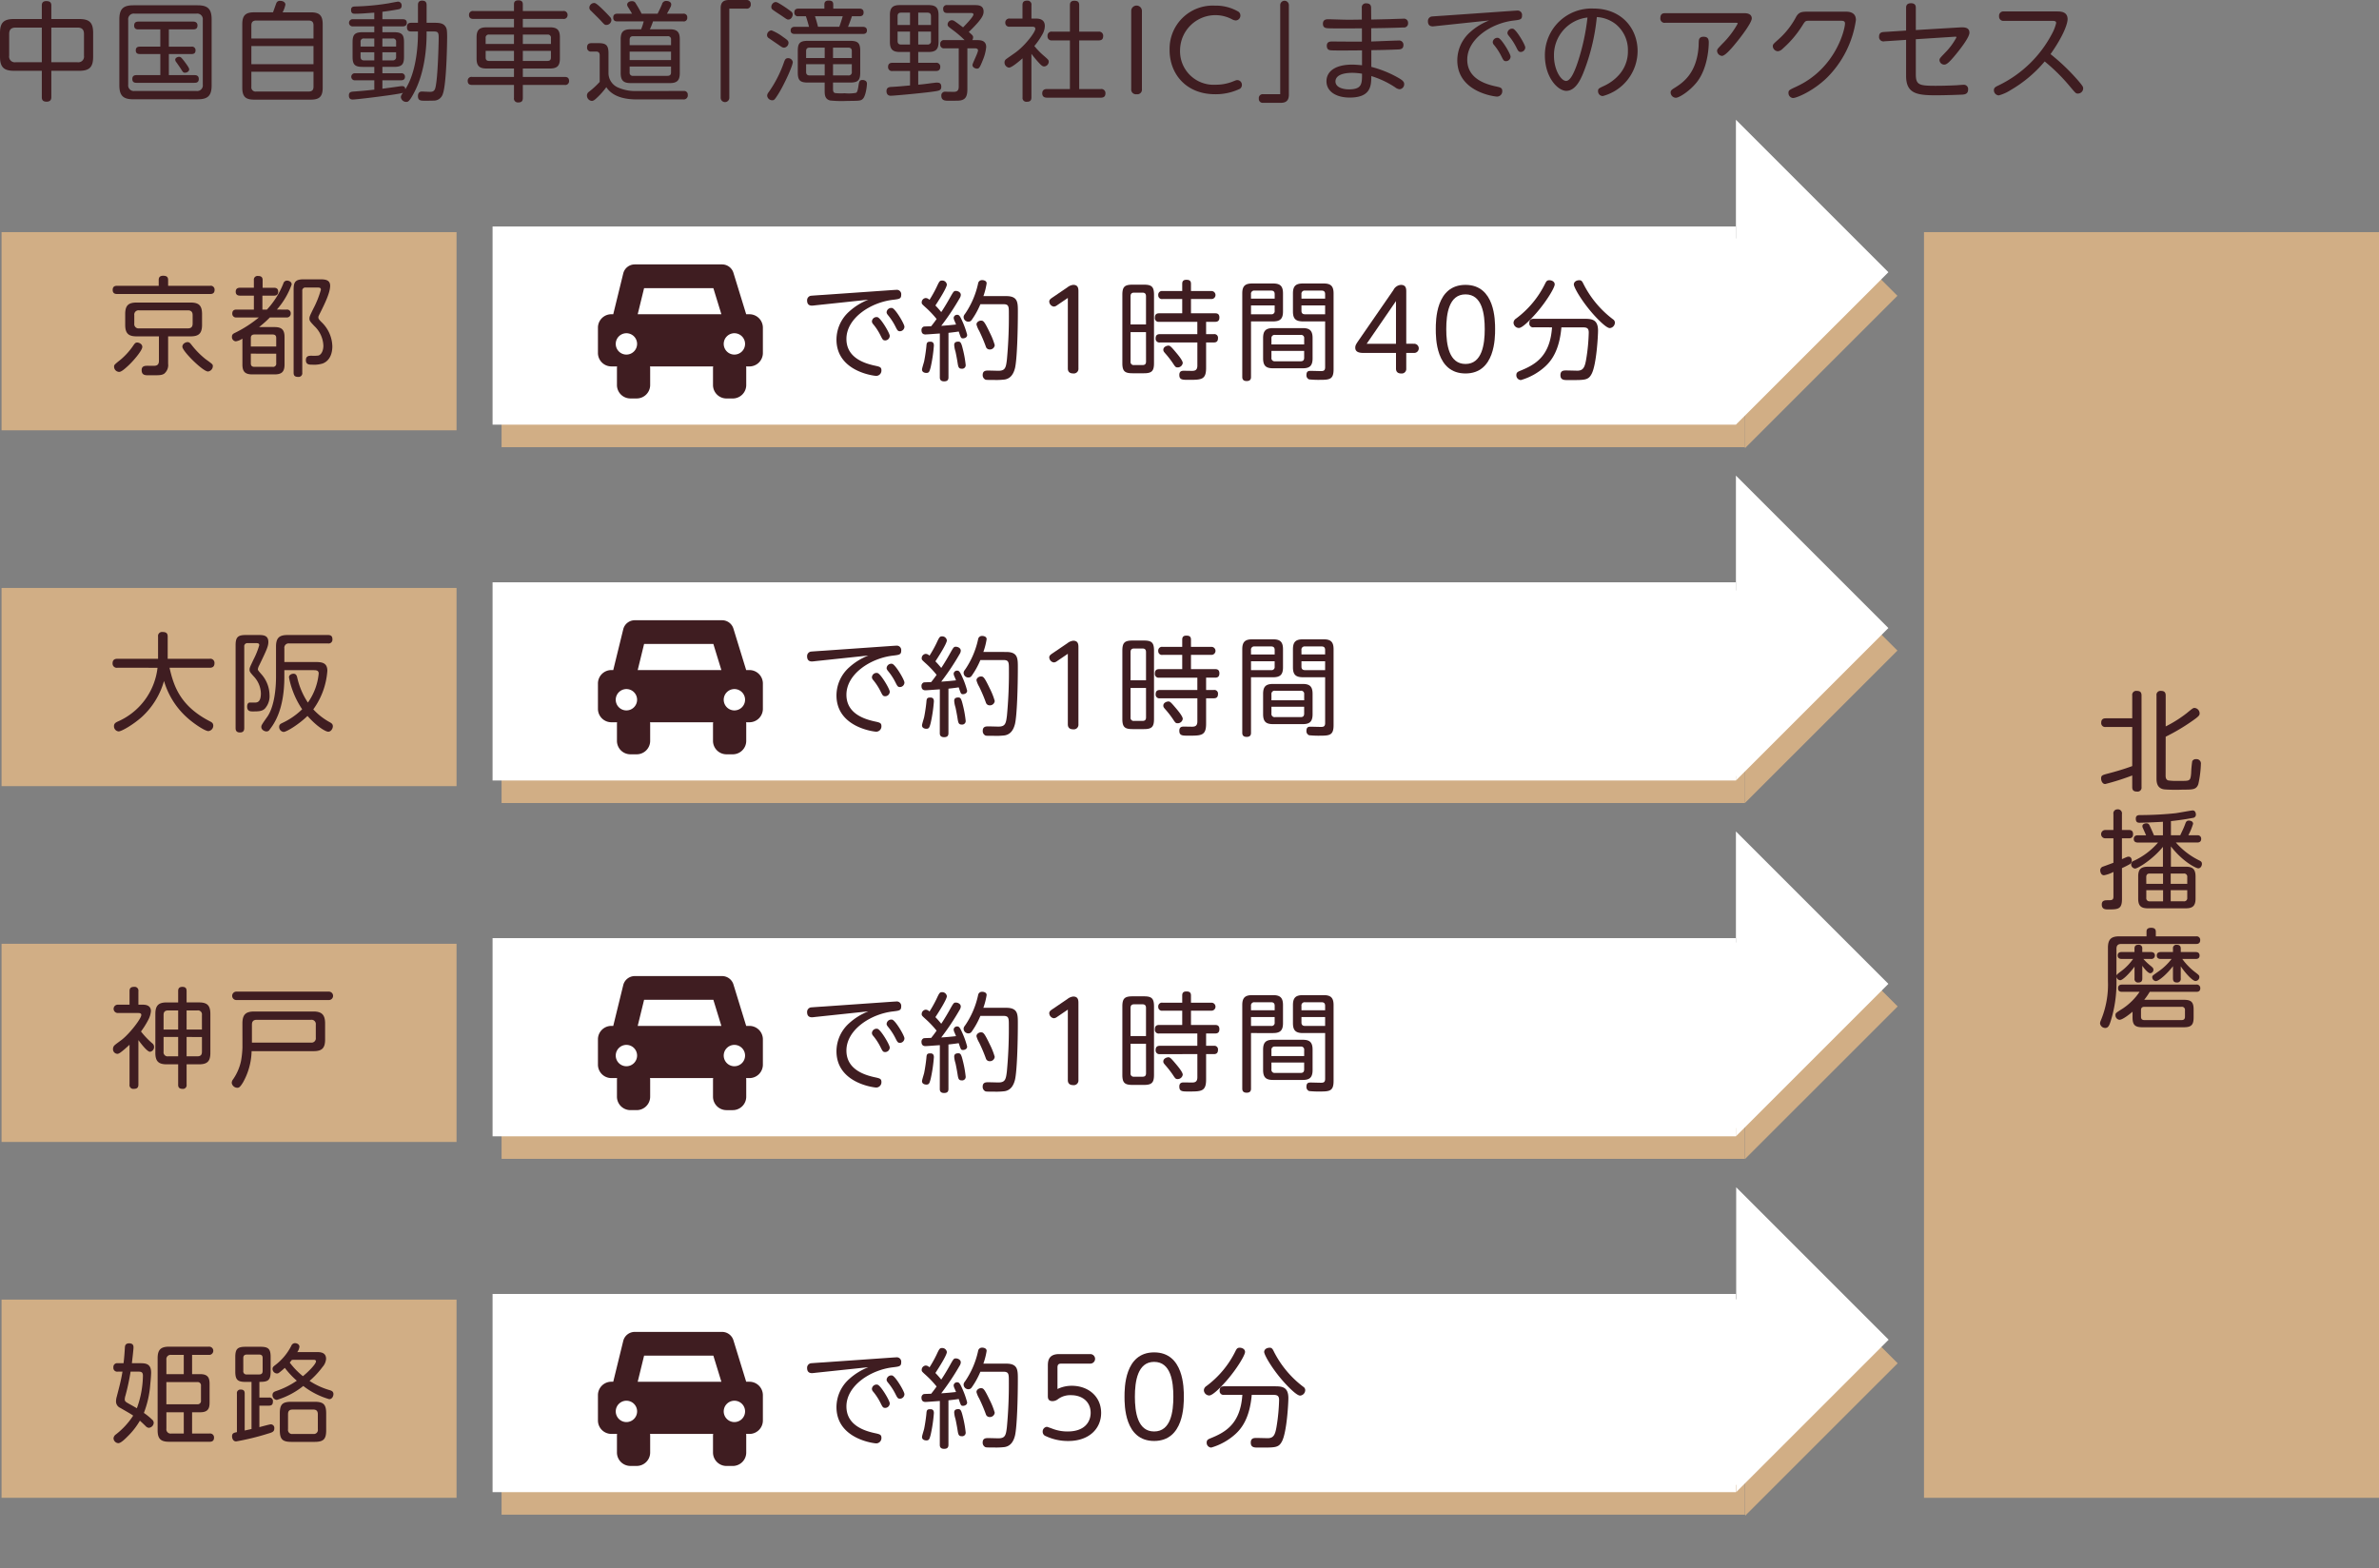<svg xmlns="http://www.w3.org/2000/svg" xmlns:xlink="http://www.w3.org/1999/xlink" width="500" height="329.607" viewBox="0 0 500 329.607">
  <rect x="0" y="0" width="500" height="329.607" fill="#808080" stroke="none"/>
  <defs>
    <clipPath id="clip-path">
      <rect id="長方形_5877" data-name="長方形 5877" width="500" height="329.607" fill="none"/>
    </clipPath>
  </defs>
  <g id="charm01_img" transform="translate(-1090 -3506.875)">
    <g id="charm01_img-2" data-name="charm01_img" transform="translate(1090 3506.875)">
      <rect id="長方形_5864" data-name="長方形 5864" width="261.32" height="41.66" transform="translate(105.419 52.34)" fill="#d1ae85"/>
      <path id="パス_241" data-name="パス 241" d="M128.781,14.48l32.046,32.046L128.781,78.568Z" transform="translate(237.957 15.648)" fill="#d1ae85"/>
      <rect id="長方形_5865" data-name="長方形 5865" width="261.32" height="41.66" transform="translate(105.419 127.137)" fill="#d1ae85"/>
      <path id="パス_242" data-name="パス 242" d="M128.781,40.813l32.046,32.046L128.781,104.9Z" transform="translate(237.957 63.894)" fill="#d1ae85"/>
      <rect id="長方形_5866" data-name="長方形 5866" width="261.32" height="41.66" transform="translate(105.419 201.933)" fill="#d1ae85"/>
      <path id="パス_243" data-name="パス 243" d="M128.781,67.146l32.046,32.046-32.046,32.043Z" transform="translate(238.01 112.36)" fill="#d1ae85"/>
      <rect id="長方形_5867" data-name="長方形 5867" width="261.32" height="41.66" transform="translate(105.419 276.73)" fill="#d1ae85"/>
      <path id="パス_244" data-name="パス 244" d="M128.781,157.569l32.046-32.043L128.781,93.478Z" transform="translate(238.01 161.038)" fill="#d1ae85"/>
      <rect id="長方形_5868" data-name="長方形 5868" width="261.32" height="41.66" transform="translate(103.524 47.605)" fill="#fff"/>
      <path id="パス_245" data-name="パス 245" d="M128.114,12.813,160.16,44.858,128.114,76.9Z" transform="translate(236.728 12.362)" fill="#fff"/>
      <rect id="長方形_5869" data-name="長方形 5869" width="261.32" height="41.66" transform="translate(103.524 122.402)" fill="#fff"/>
      <path id="パス_246" data-name="パス 246" d="M128.114,39.146,160.16,71.191l-32.046,32.043Z" transform="translate(236.728 60.828)" fill="#fff"/>
      <rect id="長方形_5870" data-name="長方形 5870" width="261.32" height="41.66" transform="translate(103.524 197.198)" fill="#fff"/>
      <path id="パス_247" data-name="パス 247" d="M128.114,65.479,160.16,97.524,128.114,129.57Z" transform="translate(236.728 109.288)" fill="#fff"/>
      <rect id="長方形_5871" data-name="長方形 5871" width="261.32" height="41.66" transform="translate(103.524 271.995)" fill="#fff"/>
      <path id="パス_248" data-name="パス 248" d="M128.114,91.812l32.046,32.045L128.114,155.9Z" transform="translate(236.783 157.755)" fill="#fff"/>
      <g id="グループ_4366" data-name="グループ 4366" transform="translate(0 0)">
        <g id="グループ_4365" data-name="グループ 4365" clip-path="url(#clip-path)">
          <path id="パス_249" data-name="パス 249" d="M10.788,20.271c0,.273-.023.952-1,.952-.906,0-1-.523-1-.952V14.729H2.928C.841,14.729,0,14,0,11.775v-5C0,4.577.818,3.85,2.928,3.85h5.86V1.01c0-.25,0-.929.932-.929.7,0,1.068.227,1.068.929V3.85h5.86c2.133,0,2.928.727,2.928,2.928v5c0,2.181-.773,2.954-2.928,2.954h-5.86Zm-2-14.625h-5.5c-.906,0-1.361.406-1.361,1.338v4.59a1.194,1.194,0,0,0,1.361,1.361h5.5Zm2,7.288h5.5a1.194,1.194,0,0,0,1.363-1.361V6.983c0-.909-.432-1.338-1.363-1.338h-5.5Z" transform="translate(0 0.149)" fill="#3f1d21"/>
          <path id="パス_250" data-name="パス 250" d="M28.226,17.221c0,2.224-.841,2.931-2.951,2.931H11.783c-2.088,0-2.951-.707-2.951-2.931V3.346c0-2.227.841-2.954,2.951-2.954H25.275c2.065,0,2.951.7,2.951,2.954ZM26.366,3.48a1.181,1.181,0,0,0-1.341-1.338H12.033A1.181,1.181,0,0,0,10.692,3.48V17.062A1.183,1.183,0,0,0,12.033,18.4H25.025a1.182,1.182,0,0,0,1.341-1.341Zm-7.132,5.61H23.98a.734.734,0,0,1,.863.75c0,.614-.318.8-.863.8H19.234v4.431h5.383c.273,0,.909.02.909.815s-.636.8-.909.8H12.442c-.25,0-.886,0-.886-.8s.614-.815.886-.815h5V10.635H13.147c-.273,0-.863-.023-.863-.75,0-.591.318-.8.863-.8h4.292V5.456H12.851c-.273,0-.909,0-.909-.8s.591-.838.909-.838H24.343c.454,0,.909.179.909.815,0,.8-.591.818-.909.818h-5.11Zm3.292,3.136c.977,1.3.977,1.5.977,1.656,0,.432-.523.682-.863.682-.364,0-.432-.088-.883-.815-.276-.432-.753-1.113-1.048-1.522a.8.8,0,0,1-.133-.386c0-.432.543-.614.77-.614.344,0,.412,0,1.182,1" transform="translate(16.254 0.721)" fill="#3f1d21"/>
          <path id="パス_251" data-name="パス 251" d="M32.326,2.474c1.724,0,2.5.565,2.5,2.5V18.323c0,1.931-.773,2.5-2.5,2.5h-11.9c-1.724,0-2.5-.545-2.5-2.5V4.97c0-1.909.747-2.5,2.5-2.5h3.954c.2-.5.474-1.341.679-1.863a.779.779,0,0,1,.863-.545c.591,0,1.068.318,1.068.8A6.1,6.1,0,0,1,26.4,2.474Zm.568,5.5V5.22c0-.659-.273-1.023-1.023-1.023H20.856c-.727,0-1.023.341-1.023,1.023V7.97Zm-13.06,5.4h13.06V9.558H19.834Zm0,1.591V18.1a.893.893,0,0,0,1.023,1.02H31.872c.773,0,1.023-.386,1.023-1.02V14.963Z" transform="translate(32.995 0.12)" fill="#3f1d21"/>
          <path id="パス_252" data-name="パス 252" d="M40.328,6.522H38.9c-.27,0-.883,0-.883-.909,0-.863.545-.909.883-.909h1.432V1c0-.273,0-.954.863-.954.659,0,.954.273.954.954V4.7h1.432c1.113,0,2.088,0,2.61.909.2.364.273.7.273,2.156,0,.886-.114,9.788-.909,11.9A1.964,1.964,0,0,1,43.6,21.057c-.364.023-1.363.023-1.863.023-.773,0-1.409,0-1.409-.977,0-.477.2-.954.841-.954.068,0,1.454.068,1.727.068.932,0,1.068-.523,1.227-1.52.432-2.59.568-9.291.568-9.791,0-1.383-.2-1.383-1.477-1.383H42.146v.565c0,2.5-.3,8-2.679,12.4-.977,1.841-1.273,1.841-1.591,1.841a1.131,1.131,0,0,1-1.136-.977c0-.341.136-.5.432-.932-.932.341-9.743,1.409-10.515,1.409-.364,0-.841-.068-.841-.863,0-.659.386-.75.841-.8,2.136-.159,2.36-.182,4.5-.409V16.788h-4a.745.745,0,1,1,0-1.477h4V13.97H28.722c-1.633,0-2.133-.454-2.133-2.113V8.792c0-1.613.454-2.11,2.133-2.11h2.431V5.454H26.7a.757.757,0,1,1,0-1.5h4.451V2.568c-1.611.114-2.86.23-4.019.23-.364,0-.863,0-.863-.8,0-.682.477-.7.818-.727A50.308,50.308,0,0,0,34.243.594c.224-.045,1.77-.341,1.906-.341a.767.767,0,0,1,.75.841.685.685,0,0,1-.568.75c-.227.045-1.77.341-3.474.543V3.955h4.269c.227,0,.863,0,.863.75,0,.568-.409.75-.863.75H32.857V6.681h2.406c1.682,0,2.136.477,2.136,2.11v3.065c0,1.593-.432,2.113-2.136,2.113H32.857v1.341h3.928a.712.712,0,0,1,.818.727c0,.682-.523.75-.818.75H32.857v1.77c1.86-.25,2.068-.273,3.815-.523a2.6,2.6,0,0,1,.341-.023c.614,0,.636.454.659.659,2.36-3.656,2.656-9.334,2.656-11.694ZM31.153,9.7V8H29a.637.637,0,0,0-.727.724V9.7Zm0,1.2H28.27v.952c0,.477.2.753.727.753h2.156Zm1.7-1.2H35.74V8.724A.637.637,0,0,0,35.013,8H32.857Zm0,1.2v1.7h2.156a.658.658,0,0,0,.727-.753v-.952Z" transform="translate(47.512 0.09)" fill="#3f1d21"/>
          <path id="パス_253" data-name="パス 253" d="M44.331,5.7V3.932H35.812c-.3,0-.929-.026-.929-.841a.79.79,0,0,1,.929-.818h8.518V.865c0-.682.406-.841.974-.841.75,0,.886.432.886.841V2.274h8.47a.8.8,0,0,1,.934.841.793.793,0,0,1-.934.818h-8.47V5.7h5.678c1.477,0,2.113.5,2.113,2.091v4.474c0,1.613-.659,2.091-2.113,2.091H46.191v1.77h8.788c.616,0,.932.227.932.886a.794.794,0,0,1-.932.8H46.191v2.724c0,.659-.25.954-.977.954a.818.818,0,0,1-.883-.954V17.808H35.54c-.341,0-.932-.045-.932-.841a.791.791,0,0,1,.932-.841h8.791v-1.77H38.559c-1.5,0-2.088-.545-2.088-2.091V7.793c0-1.568.614-2.091,2.088-2.091Zm0,1.522H39.1a.638.638,0,0,0-.724.727V9.2h5.951Zm0,5.542V10.653H38.38v1.386c0,.477.2.727.724.727Zm1.86-5.542V9.2H52.1V7.952a.64.64,0,0,0-.727-.727Zm0,5.542h5.178c.477,0,.727-.2.727-.727V10.653H46.191Z" transform="translate(63.693 0.044)" fill="#3f1d21"/>
          <path id="パス_254" data-name="パス 254" d="M63.761,18.992a.762.762,0,0,1,.861.818.847.847,0,0,1-.954.954H53.882c-2.477,0-5.045-.545-6.385-2.568a15.346,15.346,0,0,1-2.247,2.477c-.409.364-.636.406-.8.406a1.119,1.119,0,0,1-1.023-1.133.949.949,0,0,1,.409-.773,17.8,17.8,0,0,0,2.272-2.091V11.5c0-.27-.045-.792-.727-.792H44.364a.8.8,0,0,1-.909-.886c0-.818.568-.886.954-.886h1.409c1.633,0,2.136.432,2.136,2.136v4.269a3.336,3.336,0,0,0,2.2,3,8.716,8.716,0,0,0,3.565.659ZM46.591,1.708c.364.341,1.136,1.113,1.659,1.7a.983.983,0,0,1,.315.659,1.072,1.072,0,0,1-1.042,1.045c-.364,0-.454-.091-1.227-.954-.341-.364-1.2-1.2-2.045-2.045a.809.809,0,0,1-.318-.614,1.023,1.023,0,0,1,1.023-1c.3,0,.682.3,1.636,1.2M60.852,6.025c1.477,0,2.088.52,2.088,2.088v7.11c0,1.542-.565,2.11-2.088,2.11H52.609c-1.5,0-2.091-.545-2.091-2.11V8.113c0-1.542.568-2.088,2.091-2.088h2.2a11.037,11.037,0,0,0,.545-1.659H49.837c-.25,0-.886,0-.886-.8,0-.75.523-.818.886-.818H52.9c-.25-.454-.338-.591-.8-1.338a1.087,1.087,0,0,1-.224-.571c0-.315.318-.724,1-.724a.842.842,0,0,1,.841.523,23.68,23.68,0,0,1,1.2,2.11h3.36c.321-.659.7-1.409.932-2a.872.872,0,0,1,.909-.685c.5,0,1.023.253,1.023.727a1.247,1.247,0,0,1-.2.659c-.159.321-.3.591-.7,1.3h3.409a.736.736,0,0,1,.861.8.737.737,0,0,1-.861.818H57.31a13.269,13.269,0,0,1-.659,1.659Zm.25,3.337V8.227a.654.654,0,0,0-.75-.75H53.129c-.477,0-.727.227-.727.75V9.363Zm0,1.361H52.4V12.5h8.7Zm0,3.136H52.4v1.227a.639.639,0,0,0,.727.724h7.223c.5,0,.75-.224.75-.724Z" transform="translate(79.933 0.132)" fill="#3f1d21"/>
          <path id="パス_255" data-name="パス 255" d="M55.143,20.553a.909.909,0,1,1-1.818,0V1.7c0-1.568,1.023-1.7,1.8-1.7h3.61a.827.827,0,0,1,.909.909.816.816,0,0,1-.909.909H55.143Z" transform="translate(98.14 0)" fill="#3f1d21"/>
          <path id="パス_256" data-name="パス 256" d="M60.214,7.761c.818.568,1.045.773,1.045,1.159a1.022,1.022,0,0,1-.886,1.02c-.341,0-.432-.043-1.3-.659-.3-.2-1.954-1.338-2.022-1.383a.717.717,0,0,1-.3-.591,1.007,1.007,0,0,1,.935-1,10.2,10.2,0,0,1,2.519,1.454m1.954,5.2c0,.841-1.863,4.86-3.068,6.769-.727,1.136-.841,1.27-1.25,1.27a1.06,1.06,0,0,1-1.065-.954,1.191,1.191,0,0,1,.3-.724,25.248,25.248,0,0,0,3.292-6.473c.159-.409.318-.7.818-.7a.985.985,0,0,1,.977.818M59.646.856a25.242,25.242,0,0,1,2.181,1.5.737.737,0,0,1,.315.614c0,.386-.3,1.068-.929,1.068-.227,0-.341-.068-1.318-.75-.3-.2-1.636-1.068-1.886-1.273a.7.7,0,0,1-.364-.614,1.081,1.081,0,0,1,.727-1.02c.318-.071.5,0,1.273.474m16.534.886c.568,0,.863.273.863.8s-.273.8-.863.8H74.589c-.136.432-.432,1.27-.818,2.224h3.113c.386,0,.863.136.863.75,0,.568-.364.75-.863.75H62.574c-.432,0-.861-.136-.861-.727,0-.523.315-.773.861-.773h3c-.045-.159-.341-1.315-.659-2.224H63.324a.731.731,0,0,1-.838-.8c0-.568.315-.8.861-.8H68.8V.879c0-.429.136-.838.909-.838.636,0,.954.2.954.838v.863Zm-5.564,16.9c0,.318.045.727.409.841a10.962,10.962,0,0,0,2.045.045,8.206,8.206,0,0,0,2.383-.091c.3-.136.409-.818.5-1.386.136-.932.2-1.318.863-1.318a1.232,1.232,0,0,1,.7.227.706.706,0,0,1,.227.591c0,.523-.25,2.565-.863,3.156-.432.432-.841.409-3.249.432a24.945,24.945,0,0,1-3.61-.088c-1.113-.276-1.159-1.2-1.159-2.045V17.277H65.324c-1.659,0-2.113-.477-2.113-2.136v-4.5c0-1.611.409-2.133,2.113-2.133H74.2c1.659,0,2.136.477,2.136,2.133v4.5c0,1.659-.454,2.136-2.136,2.136H70.616ZM64.96,12.121h3.906V9.94H65.687c-.636,0-.727.389-.727.727Zm3.906,3.658V13.416H64.96v1.611c0,.341.091.753.727.753ZM71.933,5.557c.25-.679.409-1.156.727-2.224h-5.84c.207.614.344,1.045.639,2.224Zm2.633,6.564V10.667c0-.452-.2-.727-.75-.727h-3.2v2.181Zm0,1.3H70.616V15.78h3.2a.656.656,0,0,0,.75-.753Z" transform="translate(104.462 0.075)" fill="#3f1d21"/>
          <path id="パス_257" data-name="パス 257" d="M72.27,12.5h3.678a.819.819,0,0,1,.954.886c0,.841-.7.841-.954.841H72.27v2.883c1.52-.136,1.727-.2,3.5-.409a2.506,2.506,0,0,1,.545-.023c.545,0,.8.3.8.841,0,.8-.409.863-1.75,1.045-1.815.273-8.107.863-8.811.863a.9.9,0,0,1-.727-.25,1.092,1.092,0,0,1-.227-.7c0-.841.614-.886,1.182-.909,1.3-.068,1.386-.091,3.769-.3V14.23H66.887a.812.812,0,0,1-.954-.863c0-.8.591-.863.954-.863h3.656V10.23H68.407c-1.451,0-2.088-.5-2.088-2.11V2.465c0-1.591.636-2.088,2.088-2.088h6.022c1.52,0,2.11.545,2.11,2.088V8.12c0,1.545-.568,2.11-2.11,2.11H72.27ZM67.93,4.555h2.613V1.965H68.657c-.656,0-.727.432-.727.75Zm0,1.386V7.915c0,.341.094.75.727.75h1.886V5.941Zm7.019-1.386V2.715c0-.477-.2-.75-.727-.75H72.27v2.59Zm0,1.386H72.27V8.665h1.951a.655.655,0,0,0,.727-.75Zm7.064,1.792A21.989,21.989,0,0,0,79.49,5.578c-.974-.727-1.042-.8-1.042-1.159a.912.912,0,0,1,.886-.863.987.987,0,0,1,.545.182c.27.159,1.2.861,1.815,1.318.227-.227,2.181-2.2,2.181-2.7,0-.318-.341-.318-.614-.318H78.38c-.386,0-.864-.091-.864-.841A.74.74,0,0,1,78.38.377h5.678c.773,0,1.951,0,1.951,1.361,0,.841-.477,1.727-3.11,4.292.818.7.909.8.909,1.159a1.023,1.023,0,0,1-.182.545h.883c.773,0,2.045,0,2.045,1.477A9.2,9.2,0,0,1,85.9,11.8c-.7,1.772-.841,1.931-1.292,1.931-.276,0-.934-.2-.934-.773,0-.341,1.162-2.545,1.162-3.065,0-.409-.477-.432-.727-.432H82.6v8.561c0,1.113-.182,1.954-1.023,2.269-.523.207-.818.185-3.019.185-.568,0-1.432,0-1.432-1.045a.775.775,0,0,1,.909-.841c.25,0,1.409.023,1.679.023.5,0,1.068-.091,1.068-1.068V9.461h-3A.76.76,0,0,1,76.9,8.6a.767.767,0,0,1,.886-.863Z" transform="translate(120.716 0.694)" fill="#3f1d21"/>
          <path id="パス_258" data-name="パス 258" d="M80.848,3.817c.543,0,1.951,0,1.951,1.568a3.752,3.752,0,0,1-.568,1.841,15.007,15.007,0,0,1-1.636,2.36A15.7,15.7,0,0,0,82.666,11.7c.861.75.952.841.952,1.2a1.024,1.024,0,0,1-.932.98c-.3,0-.5-.114-.906-.523a23.351,23.351,0,0,1-1.8-2.136v9.152c0,.7-.318.932-1,.932a.8.8,0,0,1-.863-.932v-8.2c-.682.591-2.25,1.954-2.86,1.954a1.089,1.089,0,0,1-.932-1.091.824.824,0,0,1,.3-.659c.091-.091,1.542-1.091,1.792-1.273C78.6,9.609,80.8,6.658,80.8,5.976c0-.454-.432-.454-.8-.454H75.442a.813.813,0,0,1-.954-.841.828.828,0,0,1,.954-.863H78.1V1c0-.727.341-.954,1-.954A.819.819,0,0,1,79.984,1V3.817Zm13.239,2.75a.855.855,0,0,1,.977.886c0,.7-.318.952-.977.952H90.022V18.627h4.542a.855.855,0,0,1,.977.861c0,.682-.318.954-.977.954H83.3c-.273,0-1.045,0-1.045-.909,0-.838.659-.906,1.045-.906h4.769V8.4H84.322a.824.824,0,0,1-.954-.906.831.831,0,0,1,.954-.932h3.747V1.025c0-.341.045-.954.909-.954.727,0,1.045.227,1.045.954V6.567Z" transform="translate(136.796 0.088)" fill="#3f1d21"/>
          <path id="パス_259" data-name="パス 259" d="M83.7,1.482a1.126,1.126,0,0,1,2.25,0V17.971a.965.965,0,0,1-1.113,1.068A.991.991,0,0,1,83.7,17.971Z" transform="translate(154.05 0.767)" fill="#3f1d21"/>
          <path id="パス_260" data-name="パス 260" d="M86.544,9.751A9.064,9.064,0,0,1,96.059.417,9.342,9.342,0,0,1,100.851,1.6a.955.955,0,0,1,.568.863,1.022,1.022,0,0,1-.977,1.068,1.89,1.89,0,0,1-.8-.25,7.427,7.427,0,0,0-10.9,6.428,7.045,7.045,0,0,0,7.45,7.334,9.66,9.66,0,0,0,3.477-.611c.838-.344.929-.364,1.133-.364a.987.987,0,0,1,.932,1.023.956.956,0,0,1-.682.929A11.7,11.7,0,0,1,96.1,19.039c-6.13,0-9.561-4.315-9.561-9.288" transform="translate(159.276 0.767)" fill="#3f1d21"/>
          <path id="パス_261" data-name="パス 261" d="M97.641.965a.909.909,0,0,1,1.818,0V19.814c0,1.591-1.048,1.7-1.8,1.7H94.054a.825.825,0,0,1-.909-.909.816.816,0,0,1,.909-.909h3.587Z" transform="translate(171.425 0.103)" fill="#3f1d21"/>
          <path id="パス_262" data-name="パス 262" d="M108.04,8.265c.886-.023,4.837-.2,5.723-.2a.9.9,0,0,1,1.045.954c0,.863-.7.886-.954.909-1.792.091-4.11.136-5.792.159V13.6a22.9,22.9,0,0,1,5.905,2.431c.75.454,1,.77,1,1.182a1.053,1.053,0,0,1-.954,1.088,1.812,1.812,0,0,1-.954-.409,19.383,19.383,0,0,0-5-2.36c-.023,1.977-.045,4.519-4.542,4.519-2.909,0-4.883-1.318-4.883-3.428,0-2.068,1.838-3.5,5.428-3.5.682,0,1.772.114,2.042.136V10.128c-2.519.023-5.337.045-6.4,0-.409-.023-1-.068-1-.977,0-.886.773-.886,1.091-.886,1,0,5.4.045,6.289.023V5.5c-5.584.045-7.061,0-7.175-.023-.364-.023-1.023-.068-1.023-.932,0-.954.773-.954,1.159-.954.568,0,3.065.091,3.587.091.75.023,1.613,0,3.428-.023V1.181a.836.836,0,0,1,.954-.932c.636,0,1,.273,1,.952l.023,2.454c1.931-.045,3.156-.068,3.951-.091.432-.023,2.59-.091,2.795-.091a.864.864,0,0,1,1,.909.851.851,0,0,1-.977.932c-2,.091-4.519.136-6.769.159Zm-3.906,6.587c-3.113,0-3.61,1.136-3.61,1.792,0,1.3,1.633,1.682,2.815,1.682,2.769,0,2.769-1.179,2.769-3.292a13.223,13.223,0,0,0-1.974-.182" transform="translate(180.154 0.458)" fill="#3f1d21"/>
          <path id="パス_263" data-name="パス 263" d="M107.383,4.033c-.114.023-.591.068-.7.068q-1.023,0-1.023-1.091a.962.962,0,0,1,.75-.977c.091-.023,2.451-.182,2.545-.182l14.6-1.02c.454-.026.7-.048.841-.048a.926.926,0,0,1,1.042,1.045c0,.841-.409.886-1.747,1.045-4.7.545-9.765,3.86-9.765,8.22,0,3.837,3.519,5.067,5.834,5.587,1.159.25,1.522.318,1.522,1.023a1.108,1.108,0,0,1-1.091,1.159c-.432,0-8.356-.909-8.356-7.632a7.929,7.929,0,0,1,2.681-5.9,13.032,13.032,0,0,1,4.019-2.477Zm15.648,6.425a.971.971,0,0,1-.932.954c-.477,0-.568-.159-.977-.977a12.207,12.207,0,0,0-1.568-2.429.909.909,0,0,1-.27-.591.968.968,0,0,1,1.179-.886c.7.2,2.568,3.36,2.568,3.928m3.088-1.929a.969.969,0,0,1-.932.952c-.452,0-.565-.2-.954-.974a12.662,12.662,0,0,0-1.588-2.431c-.273-.341-.273-.5-.273-.591a.98.98,0,0,1,1.182-.883c.7.2,2.565,3.36,2.565,3.928" transform="translate(194.45 1.443)" fill="#3f1d21"/>
          <path id="パス_264" data-name="パス 264" d="M126.484,19.026a1,1,0,0,1-1-1.045c0-.5.136-.565,1.3-1.111a9.54,9.54,0,0,0,2.977-2.159,7.368,7.368,0,0,0,2-5.178,7.012,7.012,0,0,0-2.61-5.655,7.126,7.126,0,0,0-3.928-1.454A43.073,43.073,0,0,1,122.329,14.3c-.454,1.068-1.522,3.633-3.519,3.633-1.772,0-4.5-2.815-4.5-7.47A9.794,9.794,0,0,1,124.507.632c5.905,0,9.288,4.156,9.288,8.947a9.823,9.823,0,0,1-7.311,9.447m-10.265-8.447c0,2.928,1.477,5.269,2.545,5.269,1,0,1.86-2.2,2.429-3.86a46.378,46.378,0,0,0,2.068-9.47,7.947,7.947,0,0,0-7.041,8.061" transform="translate(210.383 1.163)" fill="#3f1d21"/>
          <path id="パス_265" data-name="パス 265" d="M140.549.977c1.52,0,1.52.929,1.52,1.088,0,.954-2.429,4.087-3.2,5.019-.863,1.068-2.36,2.863-3.065,2.863A1.1,1.1,0,0,1,134.78,8.9c0-.341.114-.454,1.113-1.5a18.455,18.455,0,0,0,3.224-4.246c0-.159-.2-.159-.364-.159H123.879a.891.891,0,0,1-1.023-.977c0-1.023.659-1.042,1.023-1.042Zm-15.534,16.69c0-.474.273-.636.886-1.023,1.7-1.065,4.633-3.042,5-8.766,0-.182.023-1,.045-1.159.045-.318.182-.792.977-.792s1.111.338,1.111,1.2c0,.25,0,5.064-2.451,8.268-1.5,1.929-3.772,3.36-4.474,3.36a1.131,1.131,0,0,1-1.091-1.091" transform="translate(226.105 1.798)" fill="#3f1d21"/>
          <path id="パス_266" data-name="パス 266" d="M146.461.864c.568,0,2.181,0,2.181,1.75a21.385,21.385,0,0,1-6.155,12.2c-2.909,2.792-6.314,4.2-7.064,4.2a1.047,1.047,0,0,1-.954-1.068c0-.545.114-.614,1.636-1.318,8.311-3.815,10.242-12.083,10.242-13.285,0-.568-.477-.568-.886-.568h-6.769c-.682,0-.727.091-1.361,1.091a21.926,21.926,0,0,1-4.09,4.792,1.651,1.651,0,0,1-1,.523,1.11,1.11,0,0,1-1.068-1.045c0-.386.114-.477,1.023-1.3a16.871,16.871,0,0,0,3.928-4.974c.614-1,1.292-1,2.61-1Z" transform="translate(241.419 1.59)" fill="#3f1d21"/>
          <path id="パス_267" data-name="パス 267" d="M146.763,15.183c0,2.227.7,2.409,4.178,2.409,1.477,0,2.928-.045,4.406-.114.227-.023,1.2-.094,1.409-.094a.893.893,0,0,1,1,.977c0,.954-.7,1.068-1.318,1.091-2.545.114-4.883.136-5.451.136-3.974,0-6.269-.341-6.269-4.087V7.938l-4.565.3a.917.917,0,0,1-1.113-1c0-.773.5-.932,1-.954l4.678-.3V1.24c0-.318.023-1,1.023-1,.977,0,1.023.614,1.023,1V5.873l9.106-.545c.886-.045,2.159-.136,2.159,1.113,0,1.02-2.159,3.746-3.318,5.11-.636.727-1.363,1.588-1.951,1.588a1,1,0,0,1-1.023-.909c0-.338.023-.383,1.091-1.5A13.882,13.882,0,0,0,155.3,7.418c0-.162-.136-.162-.454-.136l-8.084.52Z" transform="translate(255.89 0.442)" fill="#3f1d21"/>
          <path id="パス_268" data-name="パス 268" d="M149.649,2.822a.9.9,0,0,1-1.023-.977.9.9,0,0,1,1.023-1H160.8c.7,0,2.224,0,2.224,1.633,0,.909-.838,3.454-3.587,7.337a43.57,43.57,0,0,1,5.587,5.314c1.273,1.454,1.273,1.611,1.273,1.906a1.1,1.1,0,0,1-1.091,1.068c-.432,0-.454-.023-1.659-1.451a38.606,38.606,0,0,0-5.337-5.295,27.049,27.049,0,0,1-7.2,6.042,8.637,8.637,0,0,1-2.451,1.091,1.078,1.078,0,0,1-1.023-1.091c0-.523.341-.7.863-.954a24.87,24.87,0,0,0,11.447-11.1,8.591,8.591,0,0,0,.773-2.068c0-.386-.273-.454-.841-.454Z" transform="translate(271.527 1.561)" fill="#3f1d21"/>
          <path id="パス_269" data-name="パス 269" d="M76.076,30.043H75.4l-2.681-8.712a2.5,2.5,0,0,0-2.386-1.764H51.984a2.5,2.5,0,0,0-2.423,1.9l-2.1,8.572H47.07a2.826,2.826,0,0,0-2.826,2.826v5.317a2.826,2.826,0,0,0,2.826,2.826h1.2a2.667,2.667,0,0,0-.031.338v3.568a2.826,2.826,0,0,0,2.823,2.829h1.329a2.829,2.829,0,0,0,2.829-2.829V41.351a2.675,2.675,0,0,0-.037-.338H68.467a2.239,2.239,0,0,0-.04.338v3.568a2.832,2.832,0,0,0,2.832,2.829h1.326a2.827,2.827,0,0,0,2.826-2.829V41.351a3.319,3.319,0,0,0-.031-.338h.7a2.827,2.827,0,0,0,2.829-2.826V32.87a2.827,2.827,0,0,0-2.829-2.826M50.229,38.522a2.244,2.244,0,1,1,2.244-2.247,2.248,2.248,0,0,1-2.244,2.247M52.6,30.043l1.344-5.488H68.5l1.687,5.488Zm20.323,8.479a2.244,2.244,0,1,1,2.244-2.247,2.246,2.246,0,0,1-2.244,2.247" transform="translate(81.427 36.013)" fill="#3f1d21"/>
          <rect id="長方形_5872" data-name="長方形 5872" width="95.628" height="41.66" transform="translate(0.324 48.793)" fill="#d1ae85"/>
          <rect id="長方形_5873" data-name="長方形 5873" width="95.628" height="266.053" transform="translate(404.372 48.793)" fill="#d1ae85"/>
          <path id="パス_270" data-name="パス 270" d="M61.446,24.7c-.114.023-.591.068-.7.068q-1.023,0-1.023-1.091a.962.962,0,0,1,.75-.977c.091-.023,2.451-.182,2.545-.182l14.6-1.02c.454-.026.7-.048.841-.048A.926.926,0,0,1,79.5,22.5c0,.841-.409.886-1.747,1.045-4.7.545-9.765,3.86-9.765,8.22,0,3.837,3.519,5.067,5.834,5.587,1.159.25,1.522.318,1.522,1.023a1.108,1.108,0,0,1-1.091,1.159c-.432,0-8.356-.909-8.356-7.632a7.929,7.929,0,0,1,2.681-5.9A13.032,13.032,0,0,1,72.6,23.518Zm15.648,6.425a.971.971,0,0,1-.932.954c-.477,0-.568-.159-.977-.977a12.207,12.207,0,0,0-1.568-2.429.909.909,0,0,1-.27-.591.968.968,0,0,1,1.179-.886c.7.2,2.568,3.36,2.568,3.928M80.181,29.2a.969.969,0,0,1-.932.952c-.452,0-.565-.2-.954-.974a12.66,12.66,0,0,0-1.588-2.431c-.273-.341-.273-.5-.273-.591a.98.98,0,0,1,1.182-.883c.7.2,2.565,3.36,2.565,3.928" transform="translate(109.907 39.477)" fill="#3f1d21"/>
          <path id="パス_271" data-name="パス 271" d="M72.044,31.95c-2,.136-2.724.2-3.019.2-.182,0-.841,0-.841-.886a.756.756,0,0,1,.5-.773c.159-.023,1.02-.043,1.545-.068.179-.25.5-.611,1.133-1.52a20.379,20.379,0,0,0-2.179-2.318c-.932-.841-.954-.861-.954-1.182a.912.912,0,0,1,.863-.909,1.149,1.149,0,0,1,.773.389,25.793,25.793,0,0,0,1.451-2.59c.614-1.318.7-1.477,1.2-1.477a.969.969,0,0,1,1,.841c0,.682-1.8,3.477-2.406,4.405a17.931,17.931,0,0,1,1.224,1.386c.182-.25.977-1.477,1.772-2.906C74.93,23.093,74.973,23,75.43,23c.361,0,1.02.25,1.02.838a1.41,1.41,0,0,1-.247.707,51.978,51.978,0,0,1-3.863,5.792c.863-.048,2.3-.182,3.11-.276-.045-.114-.25-.611-.3-.724a1.877,1.877,0,0,1-.2-.682.717.717,0,0,1,.747-.636c.386,0,.568.25.977,1.136a17.585,17.585,0,0,1,1.113,3.088c0,.591-.614.727-.863.727-.432,0-.454-.068-.906-1.432-.344.045-.866.136-2.159.273v9.334c0,.432-.114.863-.909.863-.863,0-.909-.545-.909-.863Zm-1.25,2.5a31.087,31.087,0,0,1-.682,4.61c-.247.909-.338,1.179-.906,1.179-.159,0-.909-.045-.909-.724,0-.273.409-1.5.454-1.75.227-1.113.432-2.659.474-3.224.048-.773.253-.863.866-.863.27,0,.7.091.7.773m6.132.977a22.6,22.6,0,0,1,.545,3.088.736.736,0,0,1-.818.838c-.682,0-.747-.383-.909-1.451-.068-.454-.3-1.682-.409-2.159a5.55,5.55,0,0,1-.27-1.383c0-.409.2-.7.861-.7.477,0,.636.227,1,1.772M85.988,24.09c2.454,0,2.454,1.318,2.454,3.272,0,4.337-.182,10.015-.591,11.81-.318,1.315-.954,2.247-2.179,2.451a14.428,14.428,0,0,1-2.3.091c-1.5,0-1.591,0-1.8-.091a1.037,1.037,0,0,1-.523-.954c0-.929.707-.929,1.182-.929.341,0,1.818.045,2.113.045,1.432,0,1.588-.636,1.792-2.318a95.88,95.88,0,0,0,.412-9.652c0-1.545,0-2.022-1.159-2.022H80.563a16.729,16.729,0,0,1-1.818,3.295.817.817,0,0,1-.682.383,1,1,0,0,1-1.023-.929c0-.25.045-.409.364-.818a18,18,0,0,0,2.681-6.292.81.81,0,0,1,.861-.7,1.2,1.2,0,0,1,.7.2.554.554,0,0,1,.227.5A14.574,14.574,0,0,1,81.2,24.09Zm-3.451,7.678A14.705,14.705,0,0,1,83.582,34.4a1.018,1.018,0,0,1-1.091.909.807.807,0,0,1-.773-.591A33.461,33.461,0,0,0,80.313,31.4a5.2,5.2,0,0,1-.568-1.341c0-.565.636-.815.886-.815.545,0,.7,0,1.906,2.519" transform="translate(125.486 38.152)" fill="#3f1d21"/>
          <path id="パス_272" data-name="パス 272" d="M79.274,25.374a1.24,1.24,0,0,1-.682.273,1.117,1.117,0,0,1-.954-1.068c0-.386.341-.614.636-.815L81.456,21.6a2.366,2.366,0,0,1,1.224-.523c1.091,0,1.091.863,1.091,1.432V38.661A.97.97,0,0,1,82.68,39.7c-.773,0-1.136-.383-1.136-1.042V23.832Z" transform="translate(142.886 38.799)" fill="#3f1d21"/>
          <path id="パス_273" data-name="パス 273" d="M89.7,38.218c0,1.633-.432,2.133-2.11,2.133H85.183c-1.659,0-2.136-.454-2.136-2.133V23.863c0-1.656.454-2.133,2.136-2.133h2.409c1.633,0,2.11.454,2.11,2.133Zm-1.682-8.132V24.158c0-.5-.227-.75-.724-.75H85.5c-.477,0-.727.227-.727.75v5.928Zm0,1.613H84.774v6.2a.64.64,0,0,0,.727.727h1.8c.52,0,.724-.25.724-.727Zm2.931,2.179a.785.785,0,0,1-.909-.863c0-.77.477-.886.909-.886h7.857V29.541H90.79a.78.78,0,0,1-.906-.861c0-.685.3-.932.906-.932h4.84v-3H91.5a.775.775,0,0,1-.909-.818.783.783,0,0,1,.909-.861H95.63v-1.5c0-.454.134-.863.861-.863.616,0,.98.159.98.863v1.5h4.246a.842.842,0,1,1,0,1.679H97.471v3h5.039c.344,0,.932.02.932.886,0,.679-.341.906-.883.906h-1.909v2.588h1.633a.761.761,0,0,1,.863.866c0,.659-.341.883-.863.883h-1.633v5.34c0,2.519-1,2.519-3.7,2.519-1.292,0-1.929,0-1.929-1.045,0-.863.636-.863.954-.863.2,0,1.633.023,1.656.023.591,0,1.182-.068,1.182-1.111V33.878Zm3.269,1.977c.5.591,1.522,1.8,1.522,2.34a1.067,1.067,0,0,1-1.068.929c-.409,0-.5-.114-.977-.841A19.652,19.652,0,0,0,92.04,36.15c-.227-.273-.383-.432-.383-.727,0-.591.613-.818.909-.863.429-.065.565,0,1.656,1.3" transform="translate(152.84 38.109)" fill="#3f1d21"/>
          <path id="パス_274" data-name="パス 274" d="M93.758,40.6c0,.273,0,.886-.909.886-.815,0-.929-.477-.929-.886V23.067c0-1.588.633-2.088,2.11-2.088h4.36c1.454,0,2.091.5,2.091,2.088v3.795c0,1.52-.568,2.088-2.091,2.088H93.758Zm4.974-16.443v-.932c0-.454-.182-.75-.727-.75h-3.5a.663.663,0,0,0-.75.75v.932Zm-4.974,1.432v1.863H98a.639.639,0,0,0,.727-.727V25.589ZM106.7,36.715c0,1.639-.682,2.091-2.091,2.091h-6.2c-1.406,0-2.11-.432-2.11-2.091V32.449c0-1.568.611-2.091,2.11-2.091h6.2c1.454,0,2.091.5,2.091,2.091ZM98.05,33.786h6.882V32.514a.639.639,0,0,0-.727-.724H98.8a.656.656,0,0,0-.75.724Zm0,1.363v1.432a.663.663,0,0,0,.75.75H104.2c.5,0,.727-.227.727-.75V35.15Zm6.61-6.2c-1.542,0-2.088-.591-2.088-2.088V23.067c0-1.542.588-2.088,2.088-2.088h4.36c1.454,0,2.091.5,2.091,2.088V39.033c0,2.068-.8,2.2-2.75,2.2a19.352,19.352,0,0,1-2.383-.091.9.9,0,0,1-.568-.932c0-.863.523-.863.886-.863.341,0,1.815.045,2.136.045.543,0,.906-.068.906-.818V28.949Zm-.3-4.792h4.974v-.932c0-.477-.2-.75-.727-.75h-3.5a.664.664,0,0,0-.75.75Zm4.974,1.432h-4.974v1.136c0,.454.2.727.75.727h4.224Z" transform="translate(169.17 38.61)" fill="#3f1d21"/>
          <path id="パス_275" data-name="パス 275" d="M112.633,33.459a.966.966,0,1,1,0,1.931H111v3.292a.95.95,0,0,1-1.068,1.023c-.7,0-1.088-.341-1.088-1.023V35.39h-6.655c-.682,0-1.906,0-1.906-1.091,0-.5.159-.75.77-1.636L108.3,22.171a1.914,1.914,0,0,1,1.565-1.088c1.136,0,1.136.861,1.136,1.474v10.9Zm-3.792,0v-8.97l-6.158,8.97Z" transform="translate(184.556 38.801)" fill="#3f1d21"/>
          <path id="パス_276" data-name="パス 276" d="M106.239,30.393c0-1.792,0-9.311,6.246-9.311,6.223,0,6.223,7.519,6.223,9.311s0,9.311-6.223,9.311c-6.246,0-6.246-7.516-6.246-9.311m10.288,0c0-3.11-.5-7.314-4.042-7.314-3.5,0-4.042,4.113-4.042,7.314,0,3.249.568,7.314,4.042,7.314,3.519,0,4.042-4.2,4.042-7.314" transform="translate(195.523 38.799)" fill="#3f1d21"/>
          <path id="パス_277" data-name="パス 277" d="M120.644,21.624c0,.659-1.679,3.519-3.906,6.064-.841.954-2.795,3.088-3.633,3.088a1.15,1.15,0,0,1-1.113-1.136,1.1,1.1,0,0,1,.523-.838,20.227,20.227,0,0,0,6.155-7.428c.25-.477.409-.636.863-.636.477,0,1.111.273,1.111.886m-4.405,9.015a.79.79,0,0,1-.932-.838c0-.639.23-.954.932-.954h10.674c1.545,0,2.84.136,2.84,2.5,0,1-.318,7.178-1.363,9.109-.682,1.27-1.363,1.27-4.36,1.27h-.636c-.773,0-1.545,0-1.545-1.042,0-.98.7-.98,1.227-.98.386,0,2.2.048,2.318.048,1.292,0,1.611-.773,1.906-2.636a38.92,38.92,0,0,0,.5-5.383c0-1-.477-1.091-1.409-1.091h-4.337c-.432,5-2.2,7.11-3.406,8.223a12.889,12.889,0,0,1-5.11,2.86,1,1,0,0,1-.954-1.068c0-.52.318-.679.75-.861,3.156-1.273,6.337-3,6.746-9.155Zm10.424-9.175a21.269,21.269,0,0,0,6.246,7.5.833.833,0,0,1,.386.7,1.172,1.172,0,0,1-1.068,1.136c-.613,0-1.886-1.25-2.519-1.886-2.977-3.022-5.042-6.61-5.042-7.291,0-.432.386-.886,1.179-.886.454,0,.614.318.818.727" transform="translate(206.111 38.166)" fill="#3f1d21"/>
          <path id="パス_278" data-name="パス 278" d="M162.009,58.713h-5.564a.819.819,0,0,1-.954-.886c0-.818.523-.932.954-.932h5.564V52.1a.839.839,0,0,1,.909-.974c.7,0,1.045.227,1.045.974V71.341a.832.832,0,0,1-.932.954c-.727,0-1.023-.276-1.023-.954V68.91a52.615,52.615,0,0,1-5.678,1.8c-.591,0-.861-.682-.861-1.159,0-.659.247-.727,1.451-1.045,1.727-.454,3.428-.954,5.087-1.568ZM169.027,69c0,.409.114.841.568.954a11.789,11.789,0,0,0,2,.091h.773c1.727,0,1.886,0,2.022-1.591a22.488,22.488,0,0,1,.227-2.542.815.815,0,0,1,.8-.432.918.918,0,0,1,1.02,1.042,22.426,22.426,0,0,1-.542,4.227c-.432,1.136-1.113,1.136-3.249,1.136a33.068,33.068,0,0,1-3.837-.045c-1.682-.182-1.7-1.636-1.7-2.386V52.1a.838.838,0,0,1,.909-.974c.7,0,1.023.273,1.023.974v6.5a26.508,26.508,0,0,0,4.428-2.795c1.3-1.065,1.318-1.088,1.681-1.088a1.152,1.152,0,0,1,1.02,1.159c0,.341-.088.568-1.568,1.588a41.247,41.247,0,0,1-5.562,3.295Z" transform="translate(286.128 94.098)" fill="#3f1d21"/>
          <path id="パス_279" data-name="パス 279" d="M159.971,78.769c0,2.133-.864,2.159-2.86,2.159-.614,0-1.386,0-1.386-1.045,0-.886.727-.886,1.25-.886.815,0,1.2,0,1.2-.75v-5.2a6.708,6.708,0,0,1-1.977.7c-.636,0-.8-.727-.8-1.023a.818.818,0,0,1,.591-.8c.341-.114,1.86-.682,2.181-.8V65.981h-1.659a.875.875,0,1,1,0-1.747h1.659v-3.36a.829.829,0,0,1,.838-.977.846.846,0,0,1,.954.977v3.36h1.5c.2,0,.841,0,.841.863,0,.883-.636.883-.841.883h-1.5v4.383c1.113-.5,1.159-.52,1.409-.52.5,0,.659.477.659.815a.8.8,0,0,1-.364.727,18.971,18.971,0,0,1-1.7.863Zm3.318-11.9c-.364,0-.841-.114-.841-.75,0-.588.383-.77.841-.77h1.747c-.182-.435-.227-.523-.659-1.5a.87.87,0,0,1-.114-.432c0-.454.545-.591.841-.591a.659.659,0,0,1,.636.386c.045.091.477,1,.954,2.136h1.883v-2.84c-2.769.159-4.724.2-4.837.2-.364,0-.863,0-.863-.863,0-.727.545-.747.909-.747a73.925,73.925,0,0,0,7.428-.389c.568-.068,3.338-.591,3.61-.591.591,0,.682.659.682.866a.683.683,0,0,1-.568.7c-.045,0-2.065.409-4.678.682v2.977h1.954c.455-.977.75-1.545,1.068-2.431.114-.318.247-.659.747-.659.182,0,.886.068.886.682a13.11,13.11,0,0,1-1,2.409h1.863a.725.725,0,0,1,.841.747c0,.568-.341.773-.841.773H171.3a15.588,15.588,0,0,0,4.928,3.772c.341.182.545.315.545.724,0,.364-.25.932-.773.932-.409,0-3.181-1.3-5.746-4.61v4.269h3.156c1.386,0,2.022.5,2.022,2.045v4.655c0,1.5-.591,2.045-2.022,2.045H165.4c-1.477,0-2.022-.568-2.022-2.045V74c0-1.409.477-2.045,2.022-2.045h3.178V67.776c-2.11,2.613-5.269,4.565-5.86,4.565a.9.9,0,0,1-.815-.909.776.776,0,0,1,.565-.727,15,15,0,0,0,5.087-3.837Zm1.792,8.677H168.6V73.386h-2.8c-.454,0-.727.2-.727.75Zm0,1.338v1.591a.656.656,0,0,0,.727.75h2.8v-2.34Zm8.609-1.338V74.136a.664.664,0,0,0-.753-.75h-2.724v2.159Zm-3.477,3.678h2.724a.664.664,0,0,0,.753-.75V76.883h-3.477Z" transform="translate(286.011 110.235)" fill="#3f1d21"/>
          <path id="パス_280" data-name="パス 280" d="M175.579,70.46a.732.732,0,0,1,.864.773c0,.75-.523.818-.864.818H159.865c-.659,0-1.023.273-1.023,1.02V78.7c.068-.25.341-.432,1.182-1.068a11.518,11.518,0,0,0,2.315-2.429h-2.409c-.611,0-.838-.341-.838-.727,0-.477.3-.727.838-.727h2.7v-.727c0-.383.136-.8.818-.8a.716.716,0,0,1,.818.8v.727h1.815c.136,0,.841,0,.841.727a.728.728,0,0,1-.841.727H164.5a11.579,11.579,0,0,0,1.477,1.406c.523.435.636.545.636.886a.714.714,0,0,1-.682.707c-.452,0-1.27-1-1.656-1.568v2.679c0,.432-.139.841-.818.841a.73.73,0,0,1-.818-.841v-2.5c-.7,1-2.386,2.86-3.019,2.86a.836.836,0,0,1-.773-.818v1.113a26.9,26.9,0,0,1-1.272,8.47c-.227.682-.454,1.273-1.091,1.273a1.107,1.107,0,0,1-1.091-.977,1.629,1.629,0,0,1,.159-.591,19.538,19.538,0,0,0,1.5-8.288v-7c0-1.883.773-2.406,2.429-2.406h5.678v-.977c0-.318.068-.818.954-.818.591,0,1,.182,1,.818v.977Zm-2.588,13.33c1.568,0,2.068.477,2.068,2.045v1.659c0,1.542-.454,2.065-2.068,2.065h-8.7c-1.568,0-2.068-.5-2.068-2.065v-1.2c-.614.523-2.091,1.7-2.749,1.7a.944.944,0,0,1-.838-.974c0-.432.045-.454,1.588-1.432a12.8,12.8,0,0,0,3.477-3.474h-3.656c-.25,0-.863,0-.863-.75,0-.682.477-.773.863-.773H175.6a.736.736,0,0,1,.861.773c0,.75-.614.75-.861.75h-9.765a13.5,13.5,0,0,1-1.162,1.679Zm.25,2.2a.64.64,0,0,0-.727-.727h-7.791c-.5,0-.724.227-.724.727v1.338c0,.5.227.727.724.727h7.791c.477,0,.727-.2.727-.727Zm-.886-6.723a.753.753,0,0,1-.818.886c-.75,0-.818-.5-.818-.886V76.726c-1.179,1.545-2.928,3.136-3.61,3.136a.856.856,0,0,1-.75-.818c0-.3.023-.3,1.273-1.182a12.268,12.268,0,0,0,2.792-2.656h-2.27c-.273,0-.841-.068-.841-.727,0-.523.364-.727.841-.727h2.565v-.727a.708.708,0,0,1,.8-.8c.773,0,.841.5.841.8v.727h3.136c.315,0,.815.091.815.727,0,.568-.364.727-.815.727h-2.818A13.209,13.209,0,0,0,175.4,78c.8.614.864.682.864,1.023a.835.835,0,0,1-.818.818c-.591,0-2.088-1.591-3.088-3.088Z" transform="translate(285.979 126.372)" fill="#3f1d21"/>
          <path id="パス_281" data-name="パス 281" d="M28.8,22.517a.812.812,0,0,1,.954.863c0,.863-.682.863-.954.863H9.292c-.273,0-.954,0-.954-.863,0-.8.568-.863.954-.863h8.72V21.293c0-.364.091-.886.932-.886.636,0,1.045.182,1.045.886v1.224ZM14.561,35.373c0,.75-1.909,3-3.09,4.065-.477.432-1.292,1.182-1.77,1.182a1.1,1.1,0,0,1-1.068-1.091c0-.386.023-.409,1.409-1.52A14.6,14.6,0,0,0,12.7,35.032c.3-.432.432-.591.818-.591.227,0,1.045.227,1.045.932M19.989,38.9a2.332,2.332,0,0,1-.818,2.088c-.523.341-1,.341-2.7.341H15.9c-.7,0-1.474,0-1.474-1.091,0-.909.747-.909,1.292-.909.227,0,1.25.023,1.454,0,.454-.023.886-.227.886-1.02V33.149H13.4c-1.682,0-2.431-.545-2.431-2.431v-2.25c0-1.838.682-2.429,2.431-2.429H24.69c1.7,0,2.431.568,2.431,2.429v2.25c0,1.86-.727,2.431-2.431,2.431h-4.7Zm5.155-10.2c0-.659-.3-1.023-1-1.023H13.9A.9.9,0,0,0,12.88,28.7v1.75A.9.9,0,0,0,13.9,31.468H24.145c.682,0,1-.318,1-1.023Zm-.273,6.178a17.383,17.383,0,0,0,2.974,3.042c1.386,1,1.545,1.113,1.545,1.454a1.159,1.159,0,0,1-1.023,1.159c-1.068,0-5.383-4.269-5.383-5.2,0-.682.75-.977,1.068-.977.364,0,.523.159.818.523" transform="translate(15.345 37.557)" fill="#3f1d21"/>
          <path id="パス_282" data-name="パス 282" d="M28.632,27.487a.772.772,0,0,1,.886.815.8.8,0,0,1-.886.841h-3.5a21.859,21.859,0,0,1-2.269,2.022h3.247c1.477,0,2.11.523,2.11,2.11v5.746c0,1.545-.591,2.091-2.11,2.091H21.454c-1.522,0-2.091-.568-2.091-2.091V33.594a3.381,3.381,0,0,1-1.383.568.888.888,0,0,1-.818-.954c0-.5.273-.659.7-.861a25.312,25.312,0,0,0,4.954-3.2h-4.7a.785.785,0,0,1-.883-.8c0-.545.25-.861.883-.861h3.658V24.556H18.866c-.545,0-.909-.227-.909-.818,0-.565.3-.841.909-.841h2.906V21.284a.77.77,0,0,1,.863-.861c.591,0,.974.182.974.861V22.9H26c.477,0,.886.182.886.818,0,.591-.318.841-.886.841H23.564v2.931h.954a17.634,17.634,0,0,0,3.454-5.5.777.777,0,0,1,.773-.591c.27,0,.974.159.974.818a16.518,16.518,0,0,1-3.11,5.269Zm-7.5,7.766h5.337v-1.8c0-.5-.25-.727-.75-.727H21.886c-.477,0-.75.207-.75.727Zm0,1.5V38.8c0,.452.2.724.75.724h3.837a.654.654,0,0,0,.75-.75v-2.02Zm10.811,4a.774.774,0,0,1-.863.886c-.773,0-.954-.341-.954-.886V23.261c0-1.613.409-2.133,2.136-2.133h3.292c1.023,0,2.25,0,2.25,1.361,0,1.477-1.2,3.883-2.022,5.542-.409.8-.454.886-.454,1.091,0,.273.114.454.636.977a7.271,7.271,0,0,1,2.3,5.133c0,1.113-.318,2.928-2.022,3.587a6.136,6.136,0,0,1-2.2.25c-.611,0-1.338,0-1.338-.954,0-.909.659-.929,1.2-.929a7.317,7.317,0,0,0,1.454-.045c.7-.23,1.023-1.182,1.023-2.068a5.986,5.986,0,0,0-1.909-4.133c-.8-.863-1.023-1.068-1.023-1.545,0-.454.139-.7.841-2.136a20.248,20.248,0,0,0,1.568-3.951c0-.454-.364-.454-.75-.454H32.673a.64.64,0,0,0-.727.727Z" transform="translate(31.585 37.587)" fill="#3f1d21"/>
          <path id="パス_283" data-name="パス 283" d="M76.076,56.376H75.4l-2.681-8.712A2.5,2.5,0,0,0,70.336,45.9H51.984a2.5,2.5,0,0,0-2.423,1.9l-2.1,8.572H47.07A2.826,2.826,0,0,0,44.244,59.2V64.52a2.826,2.826,0,0,0,2.826,2.826h1.2a2.667,2.667,0,0,0-.031.338v3.568a2.826,2.826,0,0,0,2.823,2.829h1.329a2.829,2.829,0,0,0,2.829-2.829V67.684a2.675,2.675,0,0,0-.037-.338H68.467a2.239,2.239,0,0,0-.04.338v3.568a2.832,2.832,0,0,0,2.832,2.829h1.326a2.827,2.827,0,0,0,2.826-2.829V67.684a3.318,3.318,0,0,0-.031-.338h.7a2.827,2.827,0,0,0,2.829-2.826V59.2a2.827,2.827,0,0,0-2.829-2.826M50.229,64.855a2.244,2.244,0,1,1,2.244-2.244,2.247,2.247,0,0,1-2.244,2.244M52.6,56.376l1.344-5.488H68.5l1.687,5.488Zm20.323,8.479a2.244,2.244,0,1,1,2.244-2.244,2.246,2.246,0,0,1-2.244,2.244" transform="translate(81.427 84.477)" fill="#3f1d21"/>
          <rect id="長方形_5874" data-name="長方形 5874" width="95.628" height="41.66" transform="translate(0.324 123.589)" fill="#d1ae85"/>
          <path id="パス_284" data-name="パス 284" d="M61.446,51.033c-.114.023-.591.068-.7.068q-1.023,0-1.023-1.091a.962.962,0,0,1,.75-.977c.091-.023,2.451-.182,2.545-.182l14.6-1.02c.454-.026.7-.048.841-.048A.926.926,0,0,1,79.5,48.829c0,.841-.409.886-1.747,1.045-4.7.545-9.765,3.86-9.765,8.22,0,3.837,3.519,5.067,5.834,5.587,1.159.25,1.522.318,1.522,1.023a1.108,1.108,0,0,1-1.091,1.159c-.432,0-8.356-.909-8.356-7.632a7.929,7.929,0,0,1,2.681-5.9A13.032,13.032,0,0,1,72.6,49.852Zm15.648,6.425a.971.971,0,0,1-.932.954c-.477,0-.568-.159-.977-.977a12.207,12.207,0,0,0-1.568-2.429.909.909,0,0,1-.27-.591.968.968,0,0,1,1.179-.886c.7.2,2.568,3.36,2.568,3.928m3.088-1.929a.969.969,0,0,1-.932.952c-.452,0-.565-.2-.954-.974a12.66,12.66,0,0,0-1.588-2.431c-.273-.341-.273-.5-.273-.591a.98.98,0,0,1,1.182-.883c.7.2,2.565,3.36,2.565,3.928" transform="translate(109.907 87.942)" fill="#3f1d21"/>
          <path id="パス_285" data-name="パス 285" d="M72.044,58.284c-2,.136-2.724.2-3.019.2-.182,0-.841,0-.841-.886a.756.756,0,0,1,.5-.773c.159-.023,1.02-.043,1.545-.068.179-.25.5-.611,1.133-1.52a20.38,20.38,0,0,0-2.179-2.318c-.932-.841-.954-.861-.954-1.182a.912.912,0,0,1,.863-.909,1.149,1.149,0,0,1,.773.389,25.793,25.793,0,0,0,1.451-2.59c.614-1.318.7-1.477,1.2-1.477a.969.969,0,0,1,1,.841c0,.682-1.8,3.477-2.406,4.405a17.928,17.928,0,0,1,1.224,1.386c.182-.25.977-1.477,1.772-2.906.818-1.454.861-1.545,1.318-1.545.361,0,1.02.25,1.02.838a1.41,1.41,0,0,1-.247.707,51.977,51.977,0,0,1-3.863,5.792c.863-.048,2.3-.182,3.11-.276-.045-.114-.25-.611-.3-.724a1.877,1.877,0,0,1-.2-.682.717.717,0,0,1,.747-.636c.386,0,.568.25.977,1.136a17.585,17.585,0,0,1,1.113,3.088c0,.591-.614.727-.863.727-.432,0-.454-.068-.906-1.432-.344.045-.866.136-2.159.273v9.334c0,.432-.114.863-.909.863-.863,0-.909-.545-.909-.863Zm-1.25,2.5a31.087,31.087,0,0,1-.682,4.61c-.247.909-.338,1.179-.906,1.179-.159,0-.909-.045-.909-.724,0-.273.409-1.5.454-1.75.227-1.113.432-2.659.474-3.224.048-.773.253-.863.866-.863.27,0,.7.091.7.773m6.132.977a22.6,22.6,0,0,1,.545,3.088.736.736,0,0,1-.818.838c-.682,0-.747-.383-.909-1.451-.068-.454-.3-1.682-.409-2.159a5.549,5.549,0,0,1-.27-1.383c0-.409.2-.7.861-.7.477,0,.636.227,1,1.772m9.061-11.336c2.454,0,2.454,1.318,2.454,3.272,0,4.337-.182,10.015-.591,11.81-.318,1.315-.954,2.247-2.179,2.451a14.429,14.429,0,0,1-2.3.091c-1.5,0-1.591,0-1.8-.091A1.037,1.037,0,0,1,81.06,67c0-.929.707-.929,1.182-.929.341,0,1.818.045,2.113.045,1.432,0,1.588-.636,1.792-2.318a95.88,95.88,0,0,0,.412-9.652c0-1.545,0-2.022-1.159-2.022H80.563a16.73,16.73,0,0,1-1.818,3.295.817.817,0,0,1-.682.383,1,1,0,0,1-1.023-.929c0-.25.045-.409.364-.818a18,18,0,0,0,2.681-6.292.81.81,0,0,1,.861-.7,1.2,1.2,0,0,1,.7.2.554.554,0,0,1,.227.5,14.574,14.574,0,0,1-.682,2.656ZM82.537,58.1a14.706,14.706,0,0,1,1.045,2.636,1.018,1.018,0,0,1-1.091.909.807.807,0,0,1-.773-.591,33.461,33.461,0,0,0-1.406-3.318,5.2,5.2,0,0,1-.568-1.341c0-.565.636-.815.886-.815.545,0,.7,0,1.906,2.519" transform="translate(125.486 86.617)" fill="#3f1d21"/>
          <path id="パス_286" data-name="パス 286" d="M79.274,51.708a1.24,1.24,0,0,1-.682.273,1.117,1.117,0,0,1-.954-1.068c0-.386.341-.614.636-.815l3.181-2.159a2.366,2.366,0,0,1,1.224-.523c1.091,0,1.091.863,1.091,1.432V65a.97.97,0,0,1-1.091,1.042c-.773,0-1.136-.383-1.136-1.042V50.166Z" transform="translate(142.886 87.265)" fill="#3f1d21"/>
          <path id="パス_287" data-name="パス 287" d="M89.7,64.552c0,1.633-.432,2.133-2.11,2.133H85.183c-1.659,0-2.136-.454-2.136-2.133V50.2c0-1.656.454-2.133,2.136-2.133h2.409c1.633,0,2.11.454,2.11,2.133ZM88.021,56.42V50.492c0-.5-.227-.75-.724-.75H85.5c-.477,0-.727.227-.727.75V56.42Zm0,1.613H84.774v6.2a.64.64,0,0,0,.727.727h1.8c.52,0,.724-.25.724-.727Zm2.931,2.179a.785.785,0,0,1-.909-.863c0-.77.477-.886.909-.886h7.857V55.875H90.79a.78.78,0,0,1-.906-.861c0-.685.3-.932.906-.932h4.84v-3H91.5a.775.775,0,0,1-.909-.818A.783.783,0,0,1,91.5,49.4H95.63V47.9c0-.454.134-.863.861-.863.616,0,.98.159.98.863v1.5h4.246a.842.842,0,1,1,0,1.679H97.471v3h5.039c.344,0,.932.02.932.886,0,.679-.341.906-.883.906h-1.909v2.588h1.633a.761.761,0,0,1,.863.866c0,.659-.341.883-.863.883h-1.633v5.34c0,2.519-1,2.519-3.7,2.519-1.292,0-1.929,0-1.929-1.045,0-.863.636-.863.954-.863.2,0,1.633.023,1.656.023.591,0,1.182-.068,1.182-1.111V60.212Zm3.269,1.977c.5.591,1.522,1.8,1.522,2.34a1.067,1.067,0,0,1-1.068.929c-.409,0-.5-.114-.977-.841a19.655,19.655,0,0,0-1.659-2.133c-.227-.273-.383-.432-.383-.727,0-.591.613-.818.909-.863.429-.065.565,0,1.656,1.3" transform="translate(152.84 86.575)" fill="#3f1d21"/>
          <path id="パス_288" data-name="パス 288" d="M93.758,66.935c0,.273,0,.886-.909.886-.815,0-.929-.477-.929-.886V49.4c0-1.588.633-2.088,2.11-2.088h4.36c1.454,0,2.091.5,2.091,2.088V53.2c0,1.52-.568,2.088-2.091,2.088H93.758Zm4.974-16.443V49.56c0-.454-.182-.75-.727-.75h-3.5a.663.663,0,0,0-.75.75v.932Zm-4.974,1.432v1.863H98a.639.639,0,0,0,.727-.727V51.923ZM106.7,63.049c0,1.639-.682,2.091-2.091,2.091h-6.2c-1.406,0-2.11-.432-2.11-2.091V58.783c0-1.568.611-2.091,2.11-2.091h6.2c1.454,0,2.091.5,2.091,2.091ZM98.05,60.12h6.882V58.848a.639.639,0,0,0-.727-.724H98.8a.656.656,0,0,0-.75.724Zm0,1.363v1.432a.663.663,0,0,0,.75.75H104.2c.5,0,.727-.227.727-.75V61.484Zm6.61-6.2c-1.542,0-2.088-.591-2.088-2.088V49.4c0-1.542.588-2.088,2.088-2.088h4.36c1.454,0,2.091.5,2.091,2.088V65.367c0,2.068-.8,2.2-2.75,2.2a19.352,19.352,0,0,1-2.383-.091.9.9,0,0,1-.568-.932c0-.863.523-.863.886-.863.341,0,1.815.045,2.136.045.543,0,.906-.068.906-.818V55.283Zm-.3-4.792h4.974V49.56c0-.477-.2-.75-.727-.75h-3.5a.664.664,0,0,0-.75.75Zm4.974,1.432h-4.974v1.136c0,.454.2.727.75.727h4.224Z" transform="translate(169.17 87.075)" fill="#3f1d21"/>
          <path id="パス_289" data-name="パス 289" d="M9.353,54.287a.883.883,0,0,1-1.023-.932c0-.818.545-.954,1.023-.954h8.538V47.723a.837.837,0,0,1,.954-.952c.75,0,1.068.27,1.068.952V52.4h8.834a.867.867,0,0,1,1,.932c0,.818-.545.954-1,.954H20.3c.886,3.906,2.269,8.061,8.493,11.265.409.2.7.409.7.909A1.142,1.142,0,0,1,28.451,67.6c-.656,0-2.951-1.454-4.565-2.931a16.59,16.59,0,0,1-4.746-7.607,16.218,16.218,0,0,1-4.655,7.561c-1.772,1.591-4.246,3.042-4.883,3.042a1.07,1.07,0,0,1-.977-1.111c0-.5.273-.7.727-.932a14.074,14.074,0,0,0,8.425-11.333Z" transform="translate(15.331 86.078)" fill="#3f1d21"/>
          <path id="パス_290" data-name="パス 290" d="M17.433,49.13c0-1.7.5-2.136,2.136-2.136h2.679c.886,0,2.068,0,2.068,1.454,0,.909-.364,1.7-1.909,4.905a2.463,2.463,0,0,0-.293.8c0,.25.088.341.883,1.247a6.8,6.8,0,0,1,1.568,4.181,3.908,3.908,0,0,1-.977,2.883c-.568.545-1.25.591-2.5.591-.545,0-1.227,0-1.227-1.023,0-.3.091-.773.477-.838H21.41c.5,0,1.338,0,1.338-1.954a5.43,5.43,0,0,0-1.542-3.59c-.682-.77-.841-.929-.841-1.383,0-.386.091-.545.841-2.136a16.482,16.482,0,0,0,1.2-3c0-.432-.364-.432-.8-.432H19.978a.655.655,0,0,0-.727.75V66.525c0,.477-.114.954-.909.954-.863,0-.909-.591-.909-.954Zm16.648,3.542c1.3,0,2.636.023,2.636,1.841a15.7,15.7,0,0,1-2.954,8.107,13.335,13.335,0,0,0,3.5,2.724c.27.162.611.344.611.841,0,.409-.341,1.136-.974,1.136-.409,0-2.091-.773-4.36-3.315-1.7,1.682-4.363,3.36-5.022,3.36a1.047,1.047,0,0,1-.929-1.068c0-.477.293-.633.614-.792A15.158,15.158,0,0,0,31.422,62.6a17.893,17.893,0,0,1-2.042-4.042,16.151,16.151,0,0,1-.727-2.681c0-.543.614-.747.954-.747.545,0,.682.432.773.77a15.541,15.541,0,0,0,2.247,5.295,12.635,12.635,0,0,0,2.272-6.11c0-.7-.591-.7-1.136-.7H27.678v1.406c0,6.95-2.181,9.9-3.068,11.061a.755.755,0,0,1-.682.409c-.432,0-1.091-.341-1.091-.932a.864.864,0,0,1,.116-.452c.293-.525.883-1.318,1.224-1.818,1.341-2.045,1.75-5.587,1.75-8.291V49.425c0-1.841.7-2.431,2.429-2.431h8.5c.636,0,.929.25.929.932a.8.8,0,0,1-.929.841H28.7a.9.9,0,0,0-1.02,1.023v2.883Z" transform="translate(32.084 86.488)" fill="#3f1d21"/>
          <path id="パス_291" data-name="パス 291" d="M76.076,82.709H75.4L72.722,74a2.5,2.5,0,0,0-2.386-1.764H51.984a2.5,2.5,0,0,0-2.423,1.9l-2.1,8.572H47.07a2.826,2.826,0,0,0-2.826,2.826v5.317a2.826,2.826,0,0,0,2.826,2.826h1.2a2.667,2.667,0,0,0-.031.338v3.568a2.826,2.826,0,0,0,2.823,2.829h1.329a2.829,2.829,0,0,0,2.829-2.829V94.017a2.675,2.675,0,0,0-.037-.338H68.467a2.239,2.239,0,0,0-.04.338v3.568a2.832,2.832,0,0,0,2.832,2.829h1.326a2.827,2.827,0,0,0,2.826-2.829V94.017a3.319,3.319,0,0,0-.031-.338h.7a2.827,2.827,0,0,0,2.829-2.826V85.536a2.827,2.827,0,0,0-2.829-2.826M50.229,91.188a2.244,2.244,0,1,1,2.244-2.247,2.248,2.248,0,0,1-2.244,2.247M52.6,82.709l1.344-5.488H68.5l1.687,5.488Zm20.323,8.479a2.244,2.244,0,1,1,2.244-2.247,2.246,2.246,0,0,1-2.244,2.247" transform="translate(81.427 132.94)" fill="#3f1d21"/>
          <rect id="長方形_5875" data-name="長方形 5875" width="95.628" height="41.66" transform="translate(0.324 198.386)" fill="#d1ae85"/>
          <path id="パス_292" data-name="パス 292" d="M61.446,77.365c-.114.023-.591.068-.7.068q-1.023,0-1.023-1.091a.962.962,0,0,1,.75-.977c.091-.023,2.451-.182,2.545-.182l14.6-1.02c.454-.026.7-.048.841-.048A.926.926,0,0,1,79.5,75.161c0,.841-.409.886-1.747,1.045-4.7.545-9.765,3.86-9.765,8.22,0,3.837,3.519,5.067,5.834,5.587,1.159.25,1.522.318,1.522,1.023A1.108,1.108,0,0,1,74.253,92.2c-.432,0-8.356-.909-8.356-7.632a7.929,7.929,0,0,1,2.681-5.9A13.032,13.032,0,0,1,72.6,76.184ZM77.094,83.79a.971.971,0,0,1-.932.954c-.477,0-.568-.159-.977-.977a12.207,12.207,0,0,0-1.568-2.429.909.909,0,0,1-.27-.591.968.968,0,0,1,1.179-.886c.7.2,2.568,3.36,2.568,3.928m3.088-1.929a.969.969,0,0,1-.932.952c-.452,0-.565-.2-.954-.974a12.66,12.66,0,0,0-1.588-2.431c-.273-.341-.273-.5-.273-.591a.98.98,0,0,1,1.182-.883c.7.2,2.565,3.36,2.565,3.928" transform="translate(109.907 136.404)" fill="#3f1d21"/>
          <path id="パス_293" data-name="パス 293" d="M72.044,84.616c-2,.136-2.724.2-3.019.2-.182,0-.841,0-.841-.886a.756.756,0,0,1,.5-.773c.159-.023,1.02-.043,1.545-.068.179-.25.5-.611,1.133-1.52a20.378,20.378,0,0,0-2.179-2.318c-.932-.841-.954-.861-.954-1.182a.912.912,0,0,1,.863-.909,1.149,1.149,0,0,1,.773.389,25.792,25.792,0,0,0,1.451-2.59c.614-1.318.7-1.477,1.2-1.477a.969.969,0,0,1,1,.841c0,.682-1.8,3.477-2.406,4.405a17.932,17.932,0,0,1,1.224,1.386c.182-.25.977-1.477,1.772-2.906.818-1.454.861-1.545,1.318-1.545.361,0,1.02.25,1.02.838a1.41,1.41,0,0,1-.247.707,51.978,51.978,0,0,1-3.863,5.792c.863-.048,2.3-.182,3.11-.276-.045-.114-.25-.611-.3-.724a1.877,1.877,0,0,1-.2-.682.717.717,0,0,1,.747-.636c.386,0,.568.25.977,1.136a17.585,17.585,0,0,1,1.113,3.088c0,.591-.614.727-.863.727-.432,0-.454-.068-.906-1.432-.344.045-.866.136-2.159.273v9.334c0,.432-.114.863-.909.863-.863,0-.909-.545-.909-.863Zm-1.25,2.5a31.086,31.086,0,0,1-.682,4.61c-.247.909-.338,1.179-.906,1.179-.159,0-.909-.045-.909-.724,0-.273.409-1.5.454-1.75.227-1.113.432-2.659.474-3.224.048-.773.253-.863.866-.863.27,0,.7.091.7.773m6.132.977a22.6,22.6,0,0,1,.545,3.088.736.736,0,0,1-.818.838c-.682,0-.747-.383-.909-1.451-.068-.454-.3-1.682-.409-2.159a5.55,5.55,0,0,1-.27-1.383c0-.409.2-.7.861-.7.477,0,.636.227,1,1.772m9.061-11.336c2.454,0,2.454,1.318,2.454,3.272,0,4.337-.182,10.015-.591,11.81-.318,1.315-.954,2.247-2.179,2.451a14.428,14.428,0,0,1-2.3.091c-1.5,0-1.591,0-1.8-.091a1.037,1.037,0,0,1-.523-.954c0-.929.707-.929,1.182-.929.341,0,1.818.045,2.113.045,1.432,0,1.588-.636,1.792-2.318a95.881,95.881,0,0,0,.412-9.652c0-1.545,0-2.022-1.159-2.022H80.563a16.729,16.729,0,0,1-1.818,3.295.817.817,0,0,1-.682.383,1,1,0,0,1-1.023-.929c0-.25.045-.409.364-.818A18,18,0,0,0,80.085,74.1a.81.81,0,0,1,.861-.7,1.2,1.2,0,0,1,.7.2.554.554,0,0,1,.227.5,14.574,14.574,0,0,1-.682,2.656Zm-3.451,7.678a14.706,14.706,0,0,1,1.045,2.636,1.018,1.018,0,0,1-1.091.909.807.807,0,0,1-.773-.591,33.463,33.463,0,0,0-1.406-3.318,5.2,5.2,0,0,1-.568-1.341c0-.565.636-.815.886-.815.545,0,.7,0,1.906,2.519" transform="translate(125.486 135.079)" fill="#3f1d21"/>
          <path id="パス_294" data-name="パス 294" d="M79.274,78.04a1.239,1.239,0,0,1-.682.273,1.117,1.117,0,0,1-.954-1.068c0-.386.341-.614.636-.815l3.181-2.159a2.366,2.366,0,0,1,1.224-.523c1.091,0,1.091.863,1.091,1.432V91.327A.97.97,0,0,1,82.68,92.37c-.773,0-1.136-.383-1.136-1.042V76.5Z" transform="translate(142.886 135.726)" fill="#3f1d21"/>
          <path id="パス_295" data-name="パス 295" d="M89.7,90.884c0,1.633-.432,2.133-2.11,2.133H85.183c-1.659,0-2.136-.454-2.136-2.133V76.529c0-1.656.454-2.133,2.136-2.133h2.409c1.633,0,2.11.454,2.11,2.133Zm-1.682-8.132V76.824c0-.5-.227-.75-.724-.75H85.5c-.477,0-.727.227-.727.75v5.928Zm0,1.613H84.774v6.2a.64.64,0,0,0,.727.727h1.8c.52,0,.724-.25.724-.727Zm2.931,2.179a.785.785,0,0,1-.909-.863c0-.77.477-.886.909-.886h7.857V82.207H90.79a.78.78,0,0,1-.906-.861c0-.685.3-.932.906-.932h4.84v-3H91.5a.775.775,0,0,1-.909-.818.783.783,0,0,1,.909-.861H95.63v-1.5c0-.454.134-.863.861-.863.616,0,.98.159.98.863v1.5h4.246a.842.842,0,1,1,0,1.679H97.471v3h5.039c.344,0,.932.02.932.886,0,.679-.341.906-.883.906h-1.909v2.588h1.633a.761.761,0,0,1,.863.866c0,.659-.341.883-.863.883h-1.633v5.34c0,2.519-1,2.519-3.7,2.519-1.292,0-1.929,0-1.929-1.045,0-.863.636-.863.954-.863.2,0,1.633.023,1.656.023.591,0,1.182-.068,1.182-1.111V86.544Zm3.269,1.977c.5.591,1.522,1.8,1.522,2.34a1.067,1.067,0,0,1-1.068.929c-.409,0-.5-.114-.977-.841a19.656,19.656,0,0,0-1.659-2.133c-.227-.273-.383-.432-.383-.727,0-.591.613-.818.909-.863.429-.065.565,0,1.656,1.3" transform="translate(152.84 135.036)" fill="#3f1d21"/>
          <path id="パス_296" data-name="パス 296" d="M93.758,93.267c0,.273,0,.886-.909.886-.815,0-.929-.477-.929-.886V75.733c0-1.588.633-2.088,2.11-2.088h4.36c1.454,0,2.091.5,2.091,2.088v3.795c0,1.52-.568,2.088-2.091,2.088H93.758Zm4.974-16.443v-.932c0-.454-.182-.75-.727-.75h-3.5a.663.663,0,0,0-.75.75v.932Zm-4.974,1.432v1.863H98a.639.639,0,0,0,.727-.727V78.255ZM106.7,89.381c0,1.639-.682,2.091-2.091,2.091h-6.2c-1.406,0-2.11-.432-2.11-2.091V85.115c0-1.568.611-2.091,2.11-2.091h6.2c1.454,0,2.091.5,2.091,2.091ZM98.05,86.452h6.882V85.18a.639.639,0,0,0-.727-.724H98.8a.656.656,0,0,0-.75.724Zm0,1.363v1.432a.663.663,0,0,0,.75.75H104.2c.5,0,.727-.227.727-.75V87.816Zm6.61-6.2c-1.542,0-2.088-.591-2.088-2.088V75.733c0-1.542.588-2.088,2.088-2.088h4.36c1.454,0,2.091.5,2.091,2.088V91.7c0,2.068-.8,2.2-2.75,2.2a19.354,19.354,0,0,1-2.383-.091.9.9,0,0,1-.568-.932c0-.863.523-.863.886-.863.341,0,1.815.045,2.136.045.543,0,.906-.068.906-.818V81.615Zm-.3-4.792h4.974v-.932c0-.477-.2-.75-.727-.75h-3.5a.664.664,0,0,0-.75.75Zm4.974,1.432h-4.974v1.136c0,.454.2.727.75.727h4.224Z" transform="translate(169.17 135.537)" fill="#3f1d21"/>
          <path id="パス_297" data-name="パス 297" d="M14.585,76.779c.409,0,1.747,0,1.747,1.363a4.966,4.966,0,0,1-.588,1.883,17.946,17.946,0,0,1-1.5,2.386,16.838,16.838,0,0,0,2.383,2.5.922.922,0,0,1,.364.727,1,1,0,0,1-.841,1.042c-.611,0-1.906-1.727-2.451-2.454v9.336c0,.636-.273.909-.977.909a.788.788,0,0,1-.886-.909V85.2c-.364.341-.727.659-1.088.977-.75.614-1.113.932-1.5.932a.966.966,0,0,1-.886-1.023.922.922,0,0,1,.091-.432c.114-.3.273-.409,1.682-1.451,1.656-1.25,4.178-4.5,4.178-5.269,0-.409-.454-.409-.75-.409h-4.2a.875.875,0,1,1,0-1.75h2.474v-2.84c0-.52.159-.906.977-.906a.794.794,0,0,1,.886.906v2.84Zm9.243,16.807a.767.767,0,0,1-.863.886c-.909,0-.909-.614-.909-.886V89.314H19.673c-1.7,0-2.409-.588-2.409-2.406V78.734c0-1.8.659-2.431,2.409-2.431h2.383V73.919c0-.3.023-.886.886-.886.75,0,.886.409.886.886V76.3h2.59c1.679,0,2.406.568,2.406,2.431v8.175c0,1.818-.682,2.406-2.406,2.406h-2.59ZM22.056,82V77.984H19.968c-.818,0-.977.454-.977.954V82Zm0,1.568H18.991v3.088a.853.853,0,0,0,.977.977h2.088ZM23.828,82h3.224V78.938a.839.839,0,0,0-.954-.954H23.828Zm0,1.568v4.065H26.1c.8,0,.954-.454.954-.977V83.571Z" transform="translate(15.389 134.411)" fill="#3f1d21"/>
          <path id="パス_298" data-name="パス 298" d="M19.393,80.085c0-1.909.727-2.522,2.5-2.522H34.271c1.724,0,2.5.591,2.5,2.522v3.383c0,1.841-.7,2.431-2.429,2.431H21.324a14.034,14.034,0,0,1-1.8,6.561c-.659,1.091-.909,1.136-1.2,1.136a1.2,1.2,0,0,1-1.179-1.045,1.32,1.32,0,0,1,.3-.75A10.636,10.636,0,0,0,19.1,87.964a19.751,19.751,0,0,0,.3-2.815Zm18.17-6.7a.886.886,0,1,1,0,1.772H18.169a.887.887,0,1,1,0-1.772ZM21.392,84.1h12.4a.9.9,0,0,0,1.023-1.023V80.334a.9.9,0,0,0-1.023-1.023H22.415c-.7,0-1.023.318-1.023,1.023Z" transform="translate(31.556 135.057)" fill="#3f1d21"/>
          <path id="パス_299" data-name="パス 299" d="M76.076,109.042H75.4l-2.681-8.712a2.5,2.5,0,0,0-2.386-1.764H51.984a2.5,2.5,0,0,0-2.423,1.9l-2.1,8.572H47.07a2.828,2.828,0,0,0-2.826,2.826v5.317a2.829,2.829,0,0,0,2.826,2.829h1.2a2.576,2.576,0,0,0-.031.335v3.568a2.826,2.826,0,0,0,2.823,2.829h1.329a2.829,2.829,0,0,0,2.829-2.829V120.35a2.575,2.575,0,0,0-.037-.335H68.467a2.16,2.16,0,0,0-.04.335v3.568a2.832,2.832,0,0,0,2.832,2.829h1.326a2.827,2.827,0,0,0,2.826-2.829V120.35a3.19,3.19,0,0,0-.031-.335h.7a2.829,2.829,0,0,0,2.829-2.829v-5.317a2.829,2.829,0,0,0-2.829-2.826m-25.848,8.479a2.244,2.244,0,1,1,2.244-2.244,2.247,2.247,0,0,1-2.244,2.244m2.369-8.479,1.344-5.488H68.5l1.687,5.488Zm20.323,8.479a2.244,2.244,0,1,1,2.244-2.244,2.246,2.246,0,0,1-2.244,2.244" transform="translate(81.427 181.404)" fill="#3f1d21"/>
          <rect id="長方形_5876" data-name="長方形 5876" width="95.628" height="41.66" transform="translate(0.324 273.182)" fill="#d1ae85"/>
          <path id="パス_300" data-name="パス 300" d="M61.446,103.7c-.114.023-.591.068-.7.068q-1.023,0-1.023-1.091a.962.962,0,0,1,.75-.977c.091-.023,2.451-.182,2.545-.182l14.6-1.02c.454-.026.7-.048.841-.048A.926.926,0,0,1,79.5,101.5c0,.841-.409.886-1.747,1.045-4.7.545-9.765,3.86-9.765,8.22,0,3.837,3.519,5.067,5.834,5.587,1.159.25,1.522.318,1.522,1.023a1.108,1.108,0,0,1-1.091,1.159c-.432,0-8.356-.909-8.356-7.632a7.929,7.929,0,0,1,2.681-5.9,13.031,13.031,0,0,1,4.019-2.477Zm15.648,6.425a.971.971,0,0,1-.932.954c-.477,0-.568-.159-.977-.977a12.207,12.207,0,0,0-1.568-2.429.909.909,0,0,1-.27-.591.968.968,0,0,1,1.179-.886c.7.2,2.568,3.36,2.568,3.928m3.088-1.929a.969.969,0,0,1-.932.952c-.452,0-.565-.2-.954-.974a12.66,12.66,0,0,0-1.588-2.431c-.273-.341-.273-.5-.273-.591a.98.98,0,0,1,1.182-.883c.7.2,2.565,3.36,2.565,3.928" transform="translate(109.907 184.869)" fill="#3f1d21"/>
          <path id="パス_301" data-name="パス 301" d="M72.044,110.95c-2,.136-2.724.2-3.019.2-.182,0-.841,0-.841-.886a.756.756,0,0,1,.5-.773c.159-.023,1.02-.043,1.545-.068.179-.25.5-.611,1.133-1.52a20.376,20.376,0,0,0-2.179-2.318c-.932-.841-.954-.861-.954-1.182a.912.912,0,0,1,.863-.909,1.15,1.15,0,0,1,.773.389,25.794,25.794,0,0,0,1.451-2.59c.614-1.318.7-1.477,1.2-1.477a.969.969,0,0,1,1,.841c0,.682-1.8,3.477-2.406,4.405a17.933,17.933,0,0,1,1.224,1.386c.182-.25.977-1.477,1.772-2.906.818-1.454.861-1.545,1.318-1.545.361,0,1.02.25,1.02.838a1.41,1.41,0,0,1-.247.707,51.98,51.98,0,0,1-3.863,5.792c.863-.048,2.3-.182,3.11-.276-.045-.114-.25-.611-.3-.724a1.877,1.877,0,0,1-.2-.682.717.717,0,0,1,.747-.636c.386,0,.568.25.977,1.136a17.586,17.586,0,0,1,1.113,3.088c0,.591-.614.727-.863.727-.432,0-.454-.068-.906-1.432-.344.045-.866.136-2.159.273v9.334c0,.432-.114.864-.909.864-.863,0-.909-.545-.909-.864Zm-1.25,2.5a31.086,31.086,0,0,1-.682,4.61c-.247.909-.338,1.179-.906,1.179-.159,0-.909-.045-.909-.724,0-.273.409-1.5.454-1.75.227-1.113.432-2.659.474-3.224.048-.773.253-.863.866-.863.27,0,.7.091.7.773m6.132.977a22.6,22.6,0,0,1,.545,3.088.736.736,0,0,1-.818.838c-.682,0-.747-.383-.909-1.451-.068-.454-.3-1.682-.409-2.159a5.55,5.55,0,0,1-.27-1.383c0-.409.2-.7.861-.7.477,0,.636.227,1,1.772m9.061-11.336c2.454,0,2.454,1.318,2.454,3.272,0,4.337-.182,10.015-.591,11.81-.318,1.315-.954,2.247-2.179,2.451a14.43,14.43,0,0,1-2.3.091c-1.5,0-1.591,0-1.8-.091a1.037,1.037,0,0,1-.523-.954c0-.929.707-.929,1.182-.929.341,0,1.818.045,2.113.045,1.432,0,1.588-.636,1.792-2.318a95.881,95.881,0,0,0,.412-9.652c0-1.545,0-2.022-1.159-2.022H80.563a16.729,16.729,0,0,1-1.818,3.295.817.817,0,0,1-.682.383,1,1,0,0,1-1.023-.929c0-.25.045-.409.364-.818a18,18,0,0,0,2.681-6.292.81.81,0,0,1,.861-.7,1.2,1.2,0,0,1,.7.2.554.554,0,0,1,.227.5,14.574,14.574,0,0,1-.682,2.656Zm-3.451,7.678a14.7,14.7,0,0,1,1.045,2.636,1.018,1.018,0,0,1-1.091.909.807.807,0,0,1-.773-.591,33.464,33.464,0,0,0-1.406-3.318,5.2,5.2,0,0,1-.568-1.341c0-.565.636-.815.886-.815.545,0,.7,0,1.906,2.519" transform="translate(125.486 183.544)" fill="#3f1d21"/>
          <path id="パス_302" data-name="パス 302" d="M78.242,102.708c0-.841,0-2.5,2.34-2.5h6.584a1,1,0,0,1,0,2H81.128c-.591,0-.866.136-.866.841v4.5a6.806,6.806,0,0,1,3-.682c3.474,0,6.155,2.227,6.178,5.678,0,3.383-2.59,5.928-6.882,5.928a10.917,10.917,0,0,1-4.746-1.023.961.961,0,0,1-.659-.932.984.984,0,0,1,.886-1.023c.091,0,1.136.386,1.2.412a8.765,8.765,0,0,0,3.156.565c3.656,0,4.84-2.088,4.84-3.928,0-2.227-1.659-3.7-4.136-3.7a4.3,4.3,0,0,0-2.769.861,1.913,1.913,0,0,1-1.091.389c-1,0-1-.7-1-1.136Z" transform="translate(141.989 184.429)" fill="#3f1d21"/>
          <path id="パス_303" data-name="パス 303" d="M83.207,109.393c0-1.792,0-9.311,6.223-9.311,6.246,0,6.246,7.519,6.246,9.311s0,9.311-6.246,9.311c-6.223,0-6.223-7.516-6.223-9.311m10.265,0c0-3.11-.5-7.314-4.042-7.314-3.474,0-4.042,4.113-4.042,7.314,0,3.249.568,7.314,4.042,7.314,3.542,0,4.042-4.2,4.042-7.314" transform="translate(153.135 184.192)" fill="#3f1d21"/>
          <path id="パス_304" data-name="パス 304" d="M97.734,100.624c0,.659-1.682,3.519-3.906,6.064-.841.954-2.795,3.088-3.633,3.088a1.153,1.153,0,0,1-1.116-1.136,1.106,1.106,0,0,1,.525-.838,20.254,20.254,0,0,0,6.155-7.428c.247-.477.406-.636.861-.636.477,0,1.113.273,1.113.886m-4.405,9.015a.79.79,0,0,1-.932-.838c0-.639.227-.954.932-.954H104c1.542,0,2.838.136,2.838,2.5,0,1-.318,7.178-1.363,9.109-.679,1.27-1.361,1.27-4.36,1.27h-.633c-.773,0-1.545,0-1.545-1.042,0-.98.7-.98,1.224-.98.389,0,2.2.048,2.318.048,1.3,0,1.613-.773,1.909-2.636a39.3,39.3,0,0,0,.5-5.383c0-1-.477-1.091-1.406-1.091H99.14c-.429,5-2.2,7.11-3.406,8.223a12.87,12.87,0,0,1-5.11,2.86,1,1,0,0,1-.954-1.068c0-.52.318-.679.75-.861,3.159-1.272,6.337-3,6.746-9.155Zm10.424-9.174a21.24,21.24,0,0,0,6.246,7.5.831.831,0,0,1,.383.7,1.17,1.17,0,0,1-1.068,1.136c-.611,0-1.883-1.25-2.519-1.886-2.974-3.022-5.042-6.61-5.042-7.291,0-.432.386-.886,1.182-.886.454,0,.614.318.818.727" transform="translate(163.942 183.559)" fill="#3f1d21"/>
          <path id="パス_305" data-name="パス 305" d="M14,103.591c1.133,0,2.315.068,2.315,1.974,0,.207-.02.934-.182,2.5a20.9,20.9,0,0,1-1.338,5.973,13.438,13.438,0,0,1,1.724,1.406.9.9,0,0,1,.341.685,1.118,1.118,0,0,1-1.023,1.042,1,1,0,0,1-.656-.341c-.386-.383-1.091-1.042-1.227-1.156a15.6,15.6,0,0,1-2.659,3.383c-.545.545-1.361,1.341-1.883,1.341a1.075,1.075,0,0,1-1-1.023,1.131,1.131,0,0,1,.5-.818,15.931,15.931,0,0,0,3.633-3.951c-.523-.364-.727-.477-2.7-1.613a1.481,1.481,0,0,1-.909-1.406,3.789,3.789,0,0,1,.159-.977c.523-2.045.863-3.227,1.2-5.246h-1a.8.8,0,0,1-.909-.909.789.789,0,0,1,.909-.863h1.224c.114-.886.227-2.272.276-3.247.02-.341.045-.932.906-.932.909,0,.909.614.909.864,0,.429-.227,2.338-.341,3.315Zm-2,1.772a48.4,48.4,0,0,1-1.068,4.993,3.006,3.006,0,0,0-.159.841c0,.321.139.477.477.685.568.338,1.5.838,2.068,1.179a20.67,20.67,0,0,0,1.273-6.811c0-.7-.25-.886-.886-.886Zm12.924,13.012h3.656a.82.82,0,0,1,.954.864c0,.863-.682.863-.954.863H20.091c-1.727,0-2.409-.591-2.409-2.409V102.546c0-1.792.659-2.431,2.409-2.431h8.334a.868.868,0,1,1,0,1.727h-3.5v4.045h1.7c1.8,0,1.977.974,1.977,2.133v3.749c0,1.133-.159,2.133-1.977,2.133h-1.7Zm-1.75-12.489v-4.045H20.545a.9.9,0,0,0-1.023,1.023v3.022Zm-3.656,1.679v4.655H26a.7.7,0,0,0,.792-.8V108.36a.7.7,0,0,0-.792-.8Zm3.656,6.337H19.523v3.451a.9.9,0,0,0,1.023,1.023h2.633Z" transform="translate(15.448 182.961)" fill="#3f1d21"/>
          <path id="パス_306" data-name="パス 306" d="M18.193,110.023a.741.741,0,0,1,.818-.861c.773,0,.818.5.818.861v7.746c.227-.045,1.224-.273,1.432-.318v-9.9H19.988c-1.636,0-2.136-.454-2.136-2.136V102.3c0-1.656.454-2.133,2.136-2.133h3.156c1.659,0,2.136.452,2.136,2.133v3.11c0,1.931-.682,2.136-2.363,2.136v3.295h2a.738.738,0,0,1,.841.838c0,.636-.273.863-.841.863h-2v4.519c.432-.114,2.136-.591,2.409-.591a.75.75,0,0,1,.727.841c0,.7-.386.841-1.409,1.136a52.855,52.855,0,0,1-6.61,1.613c-.7,0-.863-.727-.863-1.068,0-.659.386-.75,1.023-.886Zm1.341-4.792a.655.655,0,0,0,.75.753h2.588c.523,0,.727-.25.727-.753v-2.7c0-.432-.159-.727-.727-.727H20.283c-.545,0-.75.273-.75.727Zm15.4-3.951c.7,0,2,0,2,1.432a2.9,2.9,0,0,1-.747,1.7,17.8,17.8,0,0,1-2.727,2.928,15.456,15.456,0,0,0,4.269,1.954c.364.114.75.273.75.818,0,.432-.273,1.068-.886,1.068a16.31,16.31,0,0,1-5.451-2.772,16.648,16.648,0,0,1-5.564,2.928.989.989,0,0,1-.906-1.023c0-.542.386-.7.682-.815a17.214,17.214,0,0,0,4.428-2.2,17.7,17.7,0,0,1-2.522-2.7,14,14,0,0,1-1.179,1,.72.72,0,0,1-.5.182.986.986,0,0,1-.906-.974c0-.318.182-.477.454-.7a11.786,11.786,0,0,0,3.5-4.156.849.849,0,0,1,.773-.545c.3,0,.932.182.932.773a2.511,2.511,0,0,1-.454,1.111Zm2.022,16.4c0,1.886-.523,2.477-2.454,2.477H29.662c-1.886,0-2.454-.523-2.454-2.477v-3.5c0-1.909.545-2.451,2.454-2.451H34.5c1.863,0,2.454.52,2.454,2.451ZM35.2,114.34c0-.659-.3-.977-.954-.977H29.912c-.8,0-.977.432-.977.977v3.178a.853.853,0,0,0,.977.977h4.337a.851.851,0,0,0,.954-.977Zm-5.451-11.424c-.136.182-.3.386-.454.568a15.824,15.824,0,0,0,2.769,2.863c.977-.773,2.75-2.5,2.75-3.136,0-.2-.182-.3-.409-.3Z" transform="translate(31.6 182.931)" fill="#3f1d21"/>
        </g>
      </g>
    </g>
    <rect id="長方形_5952" data-name="長方形 5952" width="3" height="39" transform="translate(1452 3557)" fill="#fff"/>
    <rect id="長方形_5953" data-name="長方形 5953" width="3" height="39" transform="translate(1452 3631)" fill="#fff"/>
    <rect id="長方形_5954" data-name="長方形 5954" width="3" height="39" transform="translate(1453 3705)" fill="#fff"/>
    <rect id="長方形_5955" data-name="長方形 5955" width="3" height="39" transform="translate(1453 3780)" fill="#fff"/>
  </g>
</svg>
